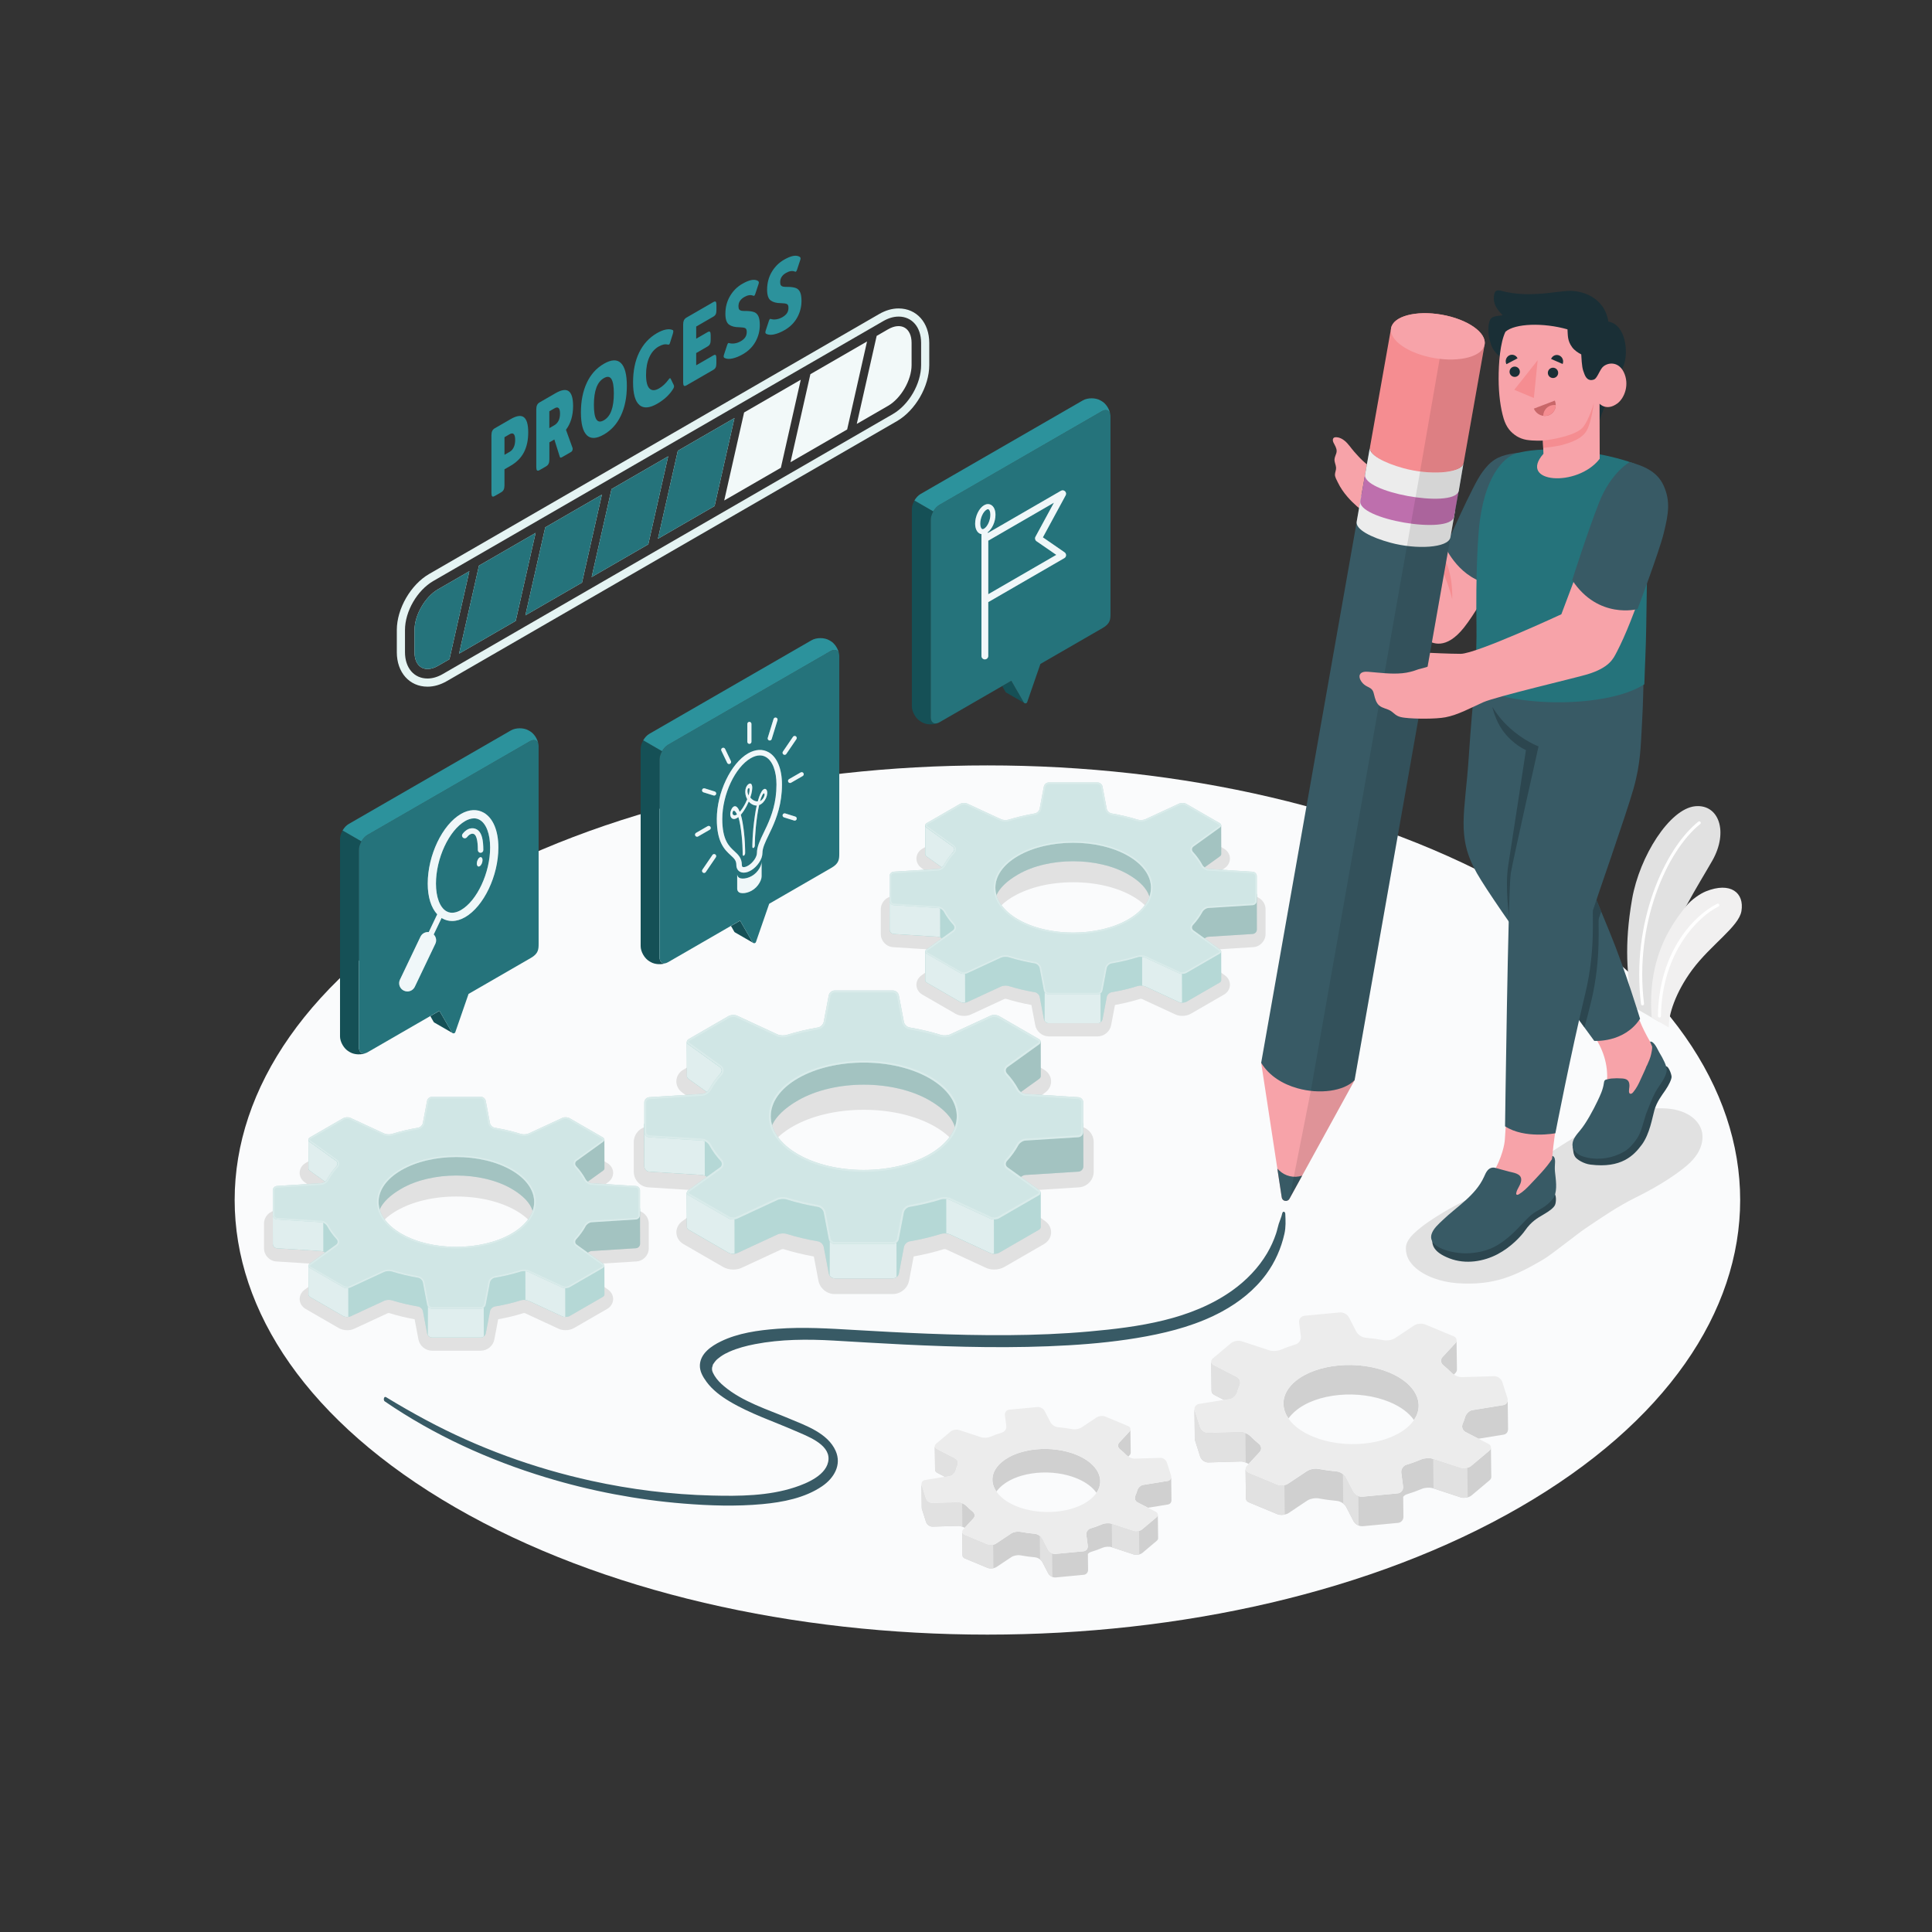 <?xml version="1.0" encoding="UTF-8"?>
<svg data-id="Layer_1" xmlns="http://www.w3.org/2000/svg" version="1.1" viewBox="0 0 1024 1024">
  <rect x="0" y="0" width="1024" height="1024" fill="#333333" stroke="none"/>
  <!-- Generator: Adobe Illustrator 29.3.1, SVG Export Plug-In . SVG Version: 2.1.0 Build 151)  -->
  <defs>
    <style>
      .st0 {
        fill: #2c929c;
      }

      .st1 {
        fill: #385a65;
      }

      .st2 {
        fill: #2c464f;
      }

      .st3 {
        fill: #e9f4f6;
      }

      .st4 {
        fill: #25737b;
      }

      .st5 {
        opacity: .3;
      }

      .st5, .st6 {
        fill: #fff;
      }

      .st7 {
        fill: #fafbfc;
      }

      .st8 {
        fill: #f1f0f0;
      }

      .st9 {
        fill: #f2f9f9;
      }

      .st10 {
        fill: #e7e7e7;
      }

      .st11 {
        fill: #96c7c5;
      }

      .st12 {
        fill: #c86769;
      }

      .st13 {
        fill: #be6fad;
      }

      .st14 {
        fill: #e5f4f3;
      }

      .st15 {
        fill: #1a2f36;
      }

      .st16 {
        opacity: .7;
      }

      .st17 {
        opacity: .55;
      }

      .st18 {
        opacity: .2;
      }

      .st19 {
        opacity: .1;
      }

      .st20 {
        fill: #e1e1e1;
      }

      .st21 {
        fill: #f58d91;
      }

      .st22 {
        fill: #155056;
      }

      .st23 {
        fill: #f7a3a9;
      }

      .st24 {
        fill: #ececec;
      }
    </style>
  </defs>
  <path id="Floor" class="st7" d="M241.23,798.91c-155.81-89.96-155.81-235.81,0-325.76,155.81-89.96,408.43-89.96,564.24,0,155.81,89.96,155.81,235.81,0,325.76-155.81,89.96-408.43,89.96-564.24,0Z"/>
  <g id="Plants">
    <g>
      <path class="st20" d="M907.51,456.25c-3.53,6.19-8.82,14.73-13.79,23.96-7.44,13.81-14.16,29.17-13.14,40.53l-.06,1.15h0s-.87,17.44-.87,17.44l-.11,2.37-4.12-2.38-10.13-5.86c-2.85-16.2-4.55-32.23-.25-56.93,3.98-22.79,19.93-47.83,33.39-49.2,12.54-1.28,17.9,13.46,9.08,28.92Z"/>
      <path class="st6" d="M870.88,532.81c.33-.14.53-.48.49-.84-5.27-42.21,12.11-81.12,29.78-95.21.35-.28.41-.79.13-1.13-.28-.35-.78-.42-1.13-.13-17.96,14.31-35.71,53.88-30.37,96.67.05.44.46.75.9.7.08,0,.15-.03.21-.06Z"/>
    </g>
    <g>
      <path class="st8" d="M922.98,482.97c-1.4,8.18-16.25,17.8-26.07,31.04-8.86,11.97-12.73,24.1-12.4,30.55h-.02s-4.94-2.86-4.94-2.86l-4.12-2.38c-2.26-29.93,8.76-47.38,18.3-59.11,2.81-3.46,7.42-6.56,10.45-7.78,13.04-5.22,20.47.73,18.81,10.54Z"/>
      <path class="st6" d="M879.85,539.27c.28-.12.48-.4.49-.73.51-34.29,20.16-52.98,30.48-58.07.4-.2.56-.68.37-1.08-.2-.4-.66-.57-1.08-.37-11.41,5.63-30.86,24.49-31.38,59.49,0,.44.35.81.79.82.12,0,.23-.02.33-.07Z"/>
    </g>
  </g>
  <path id="Shadow" class="st20" d="M228.96,715.89c-3.44,0-6.53-2.55-7.17-5.94l-2.04-10.72c-4.66-.83-9.18-1.93-13.44-3.26,0,0-.12,0-.25,0-.3,0-.52.05-.58.07l-17.75,8.23c-1.08.5-2.36.77-3.68.77-1.63,0-3.22-.4-4.49-1.13l-17.6-10.16c-1.87-1.09-3.04-2.94-3.14-4.95-.1-2.02.89-3.97,2.64-5.23l11.52-8.29c-1.34-1.69-2.52-3.44-3.51-5.23l-22.99-1.45c-3.67-.23-6.55-3.3-6.55-6.98v-13.08c0-3.67,2.87-6.74,6.54-6.97l22.99-1.45c.99-1.79,2.17-3.54,3.51-5.23l-11.52-8.29c-1.75-1.26-2.73-3.22-2.63-5.24.1-2.02,1.28-3.87,3.14-4.94l17.6-10.16c1.27-.73,2.86-1.13,4.49-1.13,1.33,0,2.6.27,3.68.77,0,0,17.84,8.26,17.84,8.26.04,0,.24.03.49.03.17,0,.27-.01.3-.02,4.21-1.32,8.72-2.41,13.39-3.24l2.04-10.72c.64-3.38,3.72-5.94,7.17-5.94h25.87c3.44,0,6.53,2.55,7.17,5.93l2.04,10.73c4.66.83,9.18,1.93,13.44,3.26,0,0,.12,0,.25,0,.29,0,.52-.05.58-.07l17.75-8.23c1.08-.5,2.36-.77,3.68-.77,1.63,0,3.22.4,4.49,1.13l17.6,10.16c1.87,1.08,3.04,2.93,3.14,4.95.1,2.02-.88,3.98-2.63,5.23l-11.52,8.29c1.34,1.69,2.52,3.44,3.51,5.23l22.98,1.45c3.67.23,6.55,3.3,6.55,6.98v13.08c0,3.67-2.87,6.74-6.54,6.97l-22.99,1.45c-.99,1.79-2.17,3.54-3.51,5.23l11.52,8.29c1.75,1.26,2.73,3.21,2.63,5.23-.1,2.02-1.27,3.87-3.14,4.95l-17.6,10.16c-1.27.73-2.86,1.13-4.49,1.13-1.33,0-2.6-.27-3.68-.77,0,0-17.84-8.26-17.84-8.26-.04,0-.24-.03-.48-.03-.17,0-.27.02-.3.02-4.21,1.32-8.73,2.41-13.39,3.25l-2.04,10.72c-.64,3.39-3.73,5.94-7.17,5.94h-25.88ZM241.9,634.18c-12.03,0-23.26,2.66-31.62,7.49-7.43,4.29-11.53,9.67-11.53,15.16s4.09,10.87,11.53,15.16c8.36,4.83,19.59,7.49,31.62,7.49s23.26-2.66,31.62-7.49c7.43-4.29,11.53-9.67,11.53-15.16s-4.09-10.87-11.53-15.16c-8.36-4.83-19.59-7.49-31.62-7.49Z"/>
  <path id="Shadow1" data-name="Shadow" class="st20" d="M555.87,549.31c-3.44,0-6.53-2.55-7.17-5.94l-2.04-10.72c-4.66-.83-9.18-1.93-13.44-3.26,0,0-.12,0-.25,0-.3,0-.52.05-.58.07l-17.75,8.23c-1.08.5-2.36.77-3.68.77-1.63,0-3.22-.4-4.49-1.13l-17.6-10.16c-1.87-1.09-3.04-2.94-3.14-4.95-.1-2.02.89-3.97,2.64-5.23l11.52-8.29c-1.34-1.69-2.52-3.44-3.51-5.23l-22.99-1.45c-3.67-.23-6.55-3.3-6.55-6.98v-13.08c0-3.67,2.87-6.74,6.54-6.97l22.99-1.45c.99-1.79,2.17-3.54,3.51-5.23l-11.52-8.29c-1.75-1.26-2.73-3.22-2.63-5.24.1-2.02,1.28-3.87,3.14-4.94l17.6-10.16c1.27-.73,2.86-1.13,4.49-1.13,1.33,0,2.6.27,3.68.77,0,0,17.84,8.26,17.84,8.26.04,0,.24.03.49.03.17,0,.27-.01.3-.02,4.21-1.32,8.72-2.41,13.39-3.24l2.04-10.72c.64-3.38,3.72-5.94,7.17-5.94h25.87c3.44,0,6.53,2.55,7.17,5.93l2.04,10.73c4.66.83,9.18,1.93,13.44,3.26,0,0,.12,0,.25,0,.29,0,.52-.05.58-.07l17.75-8.23c1.08-.5,2.36-.77,3.68-.77,1.63,0,3.22.4,4.49,1.13l17.6,10.16c1.87,1.08,3.04,2.93,3.14,4.95.1,2.02-.88,3.98-2.63,5.23l-11.52,8.29c1.34,1.69,2.52,3.44,3.51,5.23l22.98,1.45c3.67.23,6.55,3.3,6.55,6.98v13.08c0,3.67-2.87,6.74-6.54,6.97l-22.99,1.45c-.99,1.79-2.17,3.54-3.51,5.23l11.52,8.29c1.75,1.26,2.73,3.21,2.63,5.23-.1,2.02-1.27,3.87-3.14,4.95l-17.6,10.16c-1.27.73-2.86,1.13-4.49,1.13-1.33,0-2.6-.27-3.68-.77,0,0-17.84-8.26-17.84-8.26-.04,0-.24-.03-.48-.03-.17,0-.27.02-.3.02-4.21,1.32-8.73,2.41-13.39,3.25l-2.04,10.72c-.64,3.39-3.73,5.94-7.17,5.94h-25.88ZM568.81,467.61c-12.03,0-23.26,2.66-31.62,7.49-7.43,4.29-11.53,9.67-11.53,15.16s4.09,10.87,11.53,15.16c8.36,4.83,19.59,7.49,31.62,7.49s23.26-2.66,31.62-7.49c7.43-4.29,11.53-9.67,11.53-15.16s-4.09-10.87-11.53-15.16c-8.36-4.83-19.59-7.49-31.62-7.49Z"/>
  <path id="Shadow2" data-name="Shadow" class="st20" d="M442.35,685.88c-4.12,0-7.8-3.05-8.57-7.1l-2.43-12.82c-5.57-1-10.98-2.3-16.07-3.9,0,0-.15,0-.3,0-.36,0-.62.06-.69.08l-21.22,9.84c-1.29.6-2.82.92-4.4.92-1.95,0-3.85-.48-5.37-1.35l-21.04-12.15c-2.24-1.3-3.64-3.51-3.76-5.92-.12-2.41,1.06-4.75,3.15-6.25l13.77-9.91c-1.61-2.02-3.01-4.12-4.2-6.25l-27.48-1.74c-4.39-.28-7.83-3.94-7.83-8.34v-15.64c0-4.39,3.44-8.06,7.82-8.34l27.48-1.74c1.19-2.14,2.59-4.23,4.19-6.26l-13.78-9.91c-2.09-1.51-3.27-3.85-3.14-6.26.12-2.42,1.53-4.62,3.76-5.91l21.03-12.15c1.52-.87,3.42-1.35,5.37-1.35,1.58,0,3.11.32,4.4.92,0,0,21.32,9.87,21.33,9.87.04,0,.29.04.58.04.2,0,.33-.02.36-.02,5.03-1.57,10.42-2.88,16-3.88l2.43-12.82c.76-4.04,4.45-7.1,8.57-7.1h30.93c4.12,0,7.8,3.05,8.57,7.09l2.44,12.82c5.57,1,10.97,2.31,16.06,3.9,0,0,.15,0,.3,0,.34,0,.62-.05.7-.08l21.22-9.83c1.29-.6,2.82-.92,4.4-.92,1.95,0,3.85.48,5.37,1.35l21.04,12.15c2.23,1.29,3.63,3.5,3.75,5.92.12,2.41-1.06,4.75-3.15,6.26l-13.77,9.91c1.61,2.02,3.01,4.12,4.2,6.25l27.48,1.74c4.39.28,7.83,3.94,7.83,8.34v15.64c0,4.39-3.44,8.06-7.82,8.34l-27.48,1.74c-1.19,2.14-2.59,4.23-4.2,6.25l13.78,9.91c2.09,1.5,3.27,3.84,3.14,6.25-.12,2.41-1.52,4.62-3.75,5.91l-21.04,12.15c-1.52.87-3.42,1.35-5.37,1.35-1.58,0-3.11-.32-4.4-.92,0,0-21.32-9.88-21.33-9.88-.05,0-.29-.04-.58-.04-.2,0-.33.02-.36.02-5.03,1.58-10.43,2.88-16.01,3.88l-2.43,12.82c-.77,4.05-4.46,7.1-8.57,7.1h-30.93ZM457.82,588.21c-14.38,0-27.81,3.18-37.8,8.95-8.89,5.13-13.78,11.57-13.78,18.12s4.89,12.99,13.78,18.12c9.99,5.77,23.42,8.95,37.8,8.95s27.8-3.18,37.8-8.95c8.89-5.13,13.78-11.57,13.78-18.12s-4.89-12.99-13.78-18.12c-9.99-5.77-23.42-8.95-37.8-8.95Z"/>
  <path id="Shadow3" data-name="Shadow" class="st20" d="M866.75,634.8c-9.63,4.82-17.33,10.15-25.67,15.75-4.22,2.83-7.66,5.75-11.77,8.75-3.9,2.86-7.87,6.24-12.07,8.68-14.07,8.17-25.35,13.55-44.99,12.13-8.34-.6-18.78-3.85-24.09-10.3-1.36-1.65-3.03-4.23-3.01-8.26,0-3.14,2.19-5.83,4.47-7.99,4.7-4.43,10.46-8.03,15.93-11.32,6.48-3.9,16.22-8.56,23-11.85,12.73-6.16,21.44-11.84,33.22-19.52,16.39-10.69,35.34-22.87,55.61-23.43,5.43-.15,10.67.11,15.75,2.43,3.91,1.78,7.39,4.92,8.68,9.02,1.28,4.05.26,8.57-1.92,12.21-2.19,3.64-5.43,6.52-8.83,9.08-7.38,5.55-14.69,9.82-24.31,14.64Z"/>
  <g id="Gear">
    <path class="st11" d="M163.46,604.02l.04,15.27h0c0,.41.23.83.7,1.17l13.95,10.03c.98.71,1.08,1.97.26,2.86-2.04,2.23-3.73-.72-5.02,1.64-.58,1.07-1.96,2.03-3.17,2.1l-23.45,1.48c-1.21.08-2.19,1.12-2.19,2.33l.04,18.35c0,1.21.98,2.26,2.19,2.33l23.45,1.48c1.21.08,2.59,1.04,3.17,2.11.7,1.29,1.53,2.57,2.46,3.83l-12.43,1.89.04,15.3h0c.02.44.29.86.82,1.17l17.6,10.16c1.05.61,2.79.68,3.89.17l17.84-8.26c1.1-.51,2.92-.61,4.08-.24,4.44,1.39,9.09,2.48,13.85,3.29,1.2.2,2.35,1.31,2.58,2.5l2.23,11.75c.23,1.19,1.39,2.16,2.61,2.16h25.87c1.21,0,2.38-.97,2.61-2.16l2.23-11.76c.23-1.19,1.38-2.3,2.58-2.5,4.76-.81,9.41-1.9,13.85-3.29,1.16-.36,2.98-.27,4.08.24l17.84,8.26c1.1.51,2.84.43,3.89-.17l17.6-10.16c.54-.31.81-.75.82-1.19h0s-.04-15.27-.04-15.27l-11.68-2.84c.65-.95,1.26-1.91,1.79-2.89.58-1.07,1.96-2.03,3.17-2.1l23.45-1.48c1.21-.08,2.19-1.12,2.19-2.33l-.04-18.35c0-1.21-.98-2.26-2.19-2.33l-23.41,3.78c-1.21-.08-2.59-1.04-3.17-2.11-1.29-2.37-2.94-4.68-4.98-6.91-.82-.89-.73-2.15.26-2.86l13.95-10.04c.48-.34.7-.77.7-1.19h0s-.04-15.25-.04-15.25l-18.42-1.37c-1.05-.61-2.79-.68-3.89-.17l-13.72,6.45c-1.1.51-25.88-5.17-26.1-6.36l-.72-3.87c-.22-1.19-1.39-2.16-2.6-2.16h-25.87c-1.21,0-2.38.97-2.61,2.16l-.65,3.43c-.23,1.19-28.32,8.06-29.43,7.55l-10.54-7.2c-1.1-.51-2.84-.43-3.89.17l-11.82-2.05-6.61,3.41ZM271.06,630.02c16.1,9.3,15.4,21.26-.71,30.56-16.1,9.3-42.48,9.16-58.58-.14-16.1-9.3-15.12-21.13.98-30.42,16.1-9.3,42.21-9.3,58.31,0Z"/>
    <path class="st5" d="M163.46,604.02l.04,15.27h0c0,.41.23.83.7,1.17l13.95,10.03c.98.71,1.08,1.97.26,2.86-2.04,2.23-3.73-.72-5.02,1.64-.58,1.07-1.96,2.03-3.17,2.1l-23.45,1.48c-1.21.08-2.19,1.12-2.19,2.33l.04,18.35c0,1.21.98,2.26,2.19,2.33l23.45,1.48c1.21.08,2.59,1.04,3.17,2.11.7,1.29,1.53,2.57,2.46,3.83l-12.43,1.89.04,15.3h0c.02.44.29.86.82,1.17l17.6,10.16c1.05.61,2.79.68,3.89.17l17.84-8.26c1.1-.51,2.92-.61,4.08-.24,4.44,1.39,9.09,2.48,13.85,3.29,1.2.2,2.35,1.31,2.58,2.5l2.23,11.75c.23,1.19,1.39,2.16,2.61,2.16h25.87c1.21,0,2.38-.97,2.61-2.16l2.23-11.76c.23-1.19,1.38-2.3,2.58-2.5,4.76-.81,9.41-1.9,13.85-3.29,1.16-.36,2.98-.27,4.08.24l17.84,8.26c1.1.51,2.84.43,3.89-.17l17.6-10.16c.54-.31.81-.75.82-1.19h0s-.04-15.27-.04-15.27l-11.68-2.84c.65-.95,1.26-1.91,1.79-2.89.58-1.07,1.96-2.03,3.17-2.1l23.45-1.48c1.21-.08,2.19-1.12,2.19-2.33l-.04-18.35c0-1.21-.98-2.26-2.19-2.33l-23.41,3.78c-1.21-.08-2.59-1.04-3.17-2.11-1.29-2.37-2.94-4.68-4.98-6.91-.82-.89-.73-2.15.26-2.86l13.95-10.04c.48-.34.7-.77.7-1.19h0s-.04-15.25-.04-15.25l-18.42-1.37c-1.05-.61-2.79-.68-3.89-.17l-17.8,8.38c-1.1.51-21.17-3.73-21.39-4.93l-1.35-7.23c-.22-1.19-1.39-2.16-2.6-2.16h-25.87c-1.21,0-2.38.97-2.61,2.16l-.65,3.43c-.23,1.19-25.89,6.92-26.99,6.41l-12.97-6.06c-1.1-.51-2.84-.43-3.89.17l-11.82-2.05-6.61,3.41ZM271.06,630.02c16.1,9.3,15.4,21.26-.71,30.56-16.1,9.3-42.48,9.16-58.58-.14-16.1-9.3-15.12-21.13.98-30.42,16.1-9.3,42.21-9.3,58.31,0Z"/>
    <path class="st19" d="M293.22,616.55l3.52,27.58,1.17,24.58,18.9-.24-8.15-.4c.65-.95,1.26-1.91,1.79-2.89.58-1.07,1.96-2.03,3.17-2.1l23.45-1.48c1.21-.08,2.19-1.12,2.19-2.33l-.04-18.35c0-1.21-.98-2.26-2.19-2.33l-23.41,3.78c-1.21-.08-2.59-1.04-3.17-2.11-1.29-2.37-2.94-4.68-4.98-6.91-.82-.89-.73-2.15.26-2.86l13.95-10.04c.48-.34.7-.77.7-1.19h0s-.04-15.25-.04-15.25l-8.7-.65-18.41,13.17Z"/>
    <path class="st19" d="M282.29,641.83c-1.23-4.12-4.93-8.16-11.23-11.81-16.1-9.29-42.21-9.29-58.32,0-5.9,3.41-9.77,7.16-11.5,11-2.15-7.33,1.68-15.14,11.49-20.8,16.1-9.29,42.21-9.29,58.32,0,10.17,5.87,13.92,14.05,11.24,21.6Z"/>
    <g>
      <path class="st11" d="M154.53,638.1l-7.76.49c-1.21.08-2.19,1.12-2.19,2.33l.04,18.35c0,1.21.98,2.26,2.19,2.33l23.45,1.48c.38.02.77.16,1.16.33l-.04-22.08-16.85-3.24Z"/>
      <path class="st11" d="M278.46,689.04c.65.06,1.28.19,1.77.42l17.84,8.26c.45.21,1.01.29,1.58.31l-.04-16.59-21.19-12.41.04,20.02Z"/>
      <path class="st11" d="M226.74,707.61c.48.77,1.36,1.31,2.26,1.31h25.87c.56,0,1.11-.22,1.56-.57l-.04-18.14-29.6-3.36-.06,20.76Z"/>
      <path class="st11" d="M184.64,698l-.04-21.2-15.67-9.05-5.47,3.16.04,15.3h0c.02.44.29.86.82,1.17l17.6,10.16c.72.42,1.77.56,2.71.46Z"/>
      <path class="st11" d="M163.46,604.02h.01c-.03.41.21.85.7,1.2l13.94,10.04c.98.7,1.08,1.96.26,2.86-1.4,1.52-4.11,7.39-6.1,8.16l-8.07-5.8c-.47-.34-.7-.77-.69-1.17h-.01s-.04-15.28-.04-15.28Z"/>
    </g>
    <g class="st16">
      <g>
        <path class="st6" d="M154.53,638.1l-7.76.49c-1.21.08-2.19,1.12-2.19,2.33l.04,18.35c0,1.21.98,2.26,2.19,2.33l23.45,1.48c.38.02.77.16,1.16.33l-.04-22.08-16.85-3.24Z"/>
        <path class="st6" d="M170.56,662.25l-.03-20.2-16.04-3.09-7.65.48c-.75.05-1.38.72-1.38,1.47l.04,18.35c0,.76.63,1.43,1.38,1.47l23.45,1.48c.08,0,.16.01.24.02Z"/>
      </g>
      <g>
        <path class="st6" d="M278.46,689.04c.65.06,1.28.19,1.77.42l17.84,8.26c.45.21,1.01.29,1.58.31l-.04-16.59-21.19-12.41.04,20.02Z"/>
        <path class="st6" d="M298.78,697.05l-.03-15.12-19.46-11.4.03,17.75c.49.09.91.22,1.27.39l17.84,8.26c.1.05.22.09.35.12Z"/>
      </g>
      <path class="st6" d="M226.74,707.61c.48.77,1.36,1.31,2.26,1.31h25.87c.56,0,1.11-.22,1.56-.57l-.04-18.14-29.6-3.36-.06,20.76Z"/>
      <g>
        <path class="st6" d="M184.64,698l-.04-21.2-15.67-9.05-5.47,3.16.04,15.3h0c.02.44.29.86.82,1.17l17.6,10.16c.72.42,1.77.56,2.71.46Z"/>
        <path class="st6" d="M183.77,697.16l-.03-19.86-14.81-8.55-4.6,2.66.04,14.8c0,.11.15.28.39.42l17.6,10.16c.36.21.87.34,1.42.37Z"/>
      </g>
      <g>
        <path class="st6" d="M163.46,604.02h.01c-.03.41.21.85.7,1.2l13.94,10.04c.98.7,1.08,1.96.26,2.86-1.4,1.52-4.23,7.51-6.1,8.16l-8.07-5.8c-.47-.34-.7-.77-.69-1.17h-.01s-.04-15.28-.04-15.28Z"/>
        <path class="st6" d="M172.34,625.25c.95-.75,2.41-3.14,3.33-4.64.81-1.33,1.51-2.47,2.08-3.08.23-.26.35-.56.32-.85-.03-.28-.19-.53-.45-.72l-13.28-9.56.03,11.42h0s0,1.49,0,1.49c0,.11.09.29.34.47l7.62,5.48Z"/>
      </g>
    </g>
    <path class="st11" d="M181.88,592.67l-17.6,10.16c-1.05.61-1.1,1.67-.12,2.38l13.95,10.03c.98.71,1.08,1.97.26,2.86-2.04,2.23-3.69,4.54-4.98,6.91-.58,1.07-1.96,2.03-3.17,2.1l-23.45,1.48c-1.21.08-2.19,1.12-2.19,2.33v13.08c0,1.21.98,2.26,2.19,2.33l23.45,1.48c1.21.08,2.59,1.04,3.17,2.1,1.28,2.37,2.94,4.68,4.98,6.91.82.89.73,2.15-.26,2.86l-13.95,10.03c-.98.71-.93,1.77.12,2.38l17.6,10.16c1.05.61,2.79.68,3.89.18l17.84-8.26c1.1-.51,2.92-.61,4.08-.24,4.44,1.39,9.09,2.48,13.85,3.29,1.2.2,2.35,1.31,2.58,2.5l2.23,11.76c.23,1.19,1.39,2.16,2.61,2.16h25.88c1.21,0,2.38-.97,2.61-2.16l2.23-11.75c.23-1.19,1.38-2.3,2.58-2.5,4.76-.81,9.4-1.9,13.85-3.29,1.16-.36,2.98-.27,4.08.24l17.84,8.26c1.1.51,2.84.43,3.89-.17l17.6-10.16c1.05-.61,1.1-1.67.12-2.38l-13.95-10.03c-.98-.71-1.08-1.97-.26-2.86,2.04-2.23,3.7-4.54,4.98-6.91.58-1.07,1.96-2.03,3.17-2.1l23.45-1.48c1.21-.08,2.19-1.12,2.19-2.33v-13.08c0-1.21-.98-2.26-2.19-2.33l-23.45-1.48c-1.21-.08-2.59-1.04-3.17-2.1-1.29-2.37-2.94-4.68-4.98-6.91-.82-.89-.73-2.15.26-2.86l13.95-10.04c.98-.71.93-1.77-.12-2.38l-17.6-10.16c-1.05-.61-2.79-.68-3.89-.17l-17.84,8.26c-1.1.51-2.92.6-4.08.24-4.44-1.39-9.09-2.48-13.85-3.29-1.2-.2-2.35-1.31-2.58-2.5l-2.23-11.76c-.23-1.19-1.39-2.16-2.61-2.16h-25.87c-1.21,0-2.38.97-2.61,2.16l-2.23,11.76c-.23,1.19-1.38,2.3-2.58,2.5-4.76.81-9.41,1.9-13.85,3.29-1.16.36-2.98.27-4.08-.24l-17.84-8.26c-1.1-.51-2.84-.43-3.89.18ZM271.05,620.22c16.1,9.3,16.1,24.37,0,33.67-16.1,9.3-42.21,9.3-58.31,0-16.1-9.3-16.1-24.37,0-33.67,16.1-9.3,42.21-9.3,58.31,0Z"/>
    <g class="st17">
      <path class="st6" d="M181.88,592.67l-17.6,10.16c-1.05.61-1.1,1.67-.12,2.38l13.95,10.03c.98.71,1.08,1.97.26,2.86-2.04,2.23-3.69,4.54-4.98,6.91-.58,1.07-1.96,2.03-3.17,2.1l-23.45,1.48c-1.21.08-2.19,1.12-2.19,2.33v13.08c0,1.21.98,2.26,2.19,2.33l23.45,1.48c1.21.08,2.59,1.04,3.17,2.1,1.28,2.37,2.94,4.68,4.98,6.91.82.89.73,2.15-.26,2.86l-13.95,10.03c-.98.71-.93,1.77.12,2.38l17.6,10.16c1.05.61,2.79.68,3.89.18l17.84-8.26c1.1-.51,2.92-.61,4.08-.24,4.44,1.39,9.09,2.48,13.85,3.29,1.2.2,2.35,1.31,2.58,2.5l2.23,11.76c.23,1.19,1.39,2.16,2.61,2.16h25.88c1.21,0,2.38-.97,2.61-2.16l2.23-11.75c.23-1.19,1.38-2.3,2.58-2.5,4.76-.81,9.4-1.9,13.85-3.29,1.16-.36,2.98-.27,4.08.24l17.84,8.26c1.1.51,2.84.43,3.89-.17l17.6-10.16c1.05-.61,1.1-1.67.12-2.38l-13.95-10.03c-.98-.71-1.08-1.97-.26-2.86,2.04-2.23,3.7-4.54,4.98-6.91.58-1.07,1.96-2.03,3.17-2.1l23.45-1.48c1.21-.08,2.19-1.12,2.19-2.33v-13.08c0-1.21-.98-2.26-2.19-2.33l-23.45-1.48c-1.21-.08-2.59-1.04-3.17-2.1-1.29-2.37-2.94-4.68-4.98-6.91-.82-.89-.73-2.15.26-2.86l13.95-10.04c.98-.71.93-1.77-.12-2.38l-17.6-10.16c-1.05-.61-2.79-.68-3.89-.17l-17.84,8.26c-1.1.51-2.92.6-4.08.24-4.44-1.39-9.09-2.48-13.85-3.29-1.2-.2-2.35-1.31-2.58-2.5l-2.23-11.76c-.23-1.19-1.39-2.16-2.61-2.16h-25.87c-1.21,0-2.38.97-2.61,2.16l-2.23,11.76c-.23,1.19-1.38,2.3-2.58,2.5-4.76.81-9.41,1.9-13.85,3.29-1.16.36-2.98.27-4.08-.24l-17.84-8.26c-1.1-.51-2.84-.43-3.89.18ZM271.05,620.22c16.1,9.3,16.1,24.37,0,33.67-16.1,9.3-42.21,9.3-58.31,0-16.1-9.3-16.1-24.37,0-33.67,16.1-9.3,42.21-9.3,58.31,0Z"/>
    </g>
    <g class="st18">
      <path class="st6" d="M271.48,619.49c-16.31-9.42-42.85-9.42-59.16,0-8.06,4.65-12.5,10.89-12.5,17.57s4.44,12.91,12.5,17.57c16.31,9.42,42.85,9.42,59.16,0,8.06-4.65,12.5-10.89,12.5-17.57,0-2.76-.76-5.45-2.22-7.98-2.07-3.59-5.55-6.86-10.28-9.59ZM271.05,653.89c-16.1,9.3-42.21,9.3-58.31,0-16.1-9.3-16.1-24.37,0-33.67,16.1-9.3,42.21-9.3,58.31,0,16.1,9.3,16.1,24.37,0,33.67Z"/>
      <path class="st6" d="M339.22,644.02v-13.08c0-1.21-.98-2.26-2.19-2.33l-23.45-1.48c-1.21-.08-2.59-1.04-3.17-2.11-1.29-2.37-2.94-4.68-4.98-6.91-.82-.89-.73-2.15.26-2.86l13.95-10.04c.98-.71.93-1.77-.12-2.38l-17.6-10.16c-1.05-.61-2.79-.68-3.89-.17l-17.84,8.26c-1.1.51-2.92.61-4.08.24-4.44-1.39-9.09-2.48-13.85-3.29-1.2-.2-2.35-1.31-2.58-2.5l-2.23-11.76c-.23-1.19-1.39-2.16-2.61-2.16h-25.87c-1.21,0-2.38.97-2.61,2.16l-2.23,11.76c-.23,1.19-1.38,2.3-2.58,2.5-4.76.81-9.41,1.9-13.85,3.29-1.16.36-2.98.27-4.08-.24l-17.84-8.26c-1.1-.51-2.84-.43-3.89.18l-17.6,10.16c-1.05.61-1.1,1.67-.12,2.38l13.95,10.03c.98.71,1.08,1.97.26,2.86-2.04,2.23-3.69,4.54-4.98,6.91-.58,1.07-1.96,2.03-3.17,2.1l-23.45,1.48c-1.21.08-2.19,1.12-2.19,2.33v13.08c0,1.21.98,2.26,2.19,2.33l23.45,1.48c1.21.08,2.59,1.04,3.17,2.1,1.28,2.37,2.94,4.68,4.98,6.91.82.89.73,2.15-.26,2.86l-13.95,10.03c-.98.71-.93,1.77.12,2.38l17.6,10.16c1.05.61,2.79.68,3.89.18l17.84-8.26c1.1-.51,2.92-.61,4.08-.24,4.44,1.39,9.09,2.48,13.85,3.29,1.2.2,2.35,1.31,2.58,2.5l2.23,11.76c.23,1.19,1.39,2.16,2.61,2.16h25.88c1.21,0,2.38-.97,2.61-2.16l2.23-11.75c.23-1.19,1.38-2.3,2.58-2.5,4.76-.81,9.4-1.9,13.85-3.29,1.16-.36,2.98-.27,4.08.24l17.84,8.26c1.1.51,2.84.43,3.89-.17l17.6-10.16c1.05-.61,1.1-1.67.12-2.38l-13.95-10.03c-.98-.71-1.08-1.97-.26-2.86,2.04-2.23,3.7-4.54,4.98-6.91.58-1.07,1.96-2.03,3.17-2.1l23.45-1.48c1.21-.08,2.19-1.12,2.19-2.33ZM336.97,645.49l-23.45,1.48c-1.47.09-3.13,1.19-3.87,2.55-1.26,2.33-2.9,4.59-4.86,6.74-.58.63-.85,1.41-.77,2.21.04.37.16.73.34,1.05.2.34.47.65.82.89l13.95,10.03c.22.16.35.34.35.48,0,.14-.15.31-.39.45l-17.6,10.16c-.81.47-2.25.53-3.1.14l-17.84-8.26c-1.29-.6-3.31-.72-4.7-.28-4.34,1.36-8.96,2.45-13.74,3.27-1.55.26-2.99,1.67-3.28,3.2l-2.23,11.75c-.15.79-.95,1.45-1.76,1.45h-25.88c-.8,0-1.61-.67-1.76-1.45l-2.23-11.76c-.29-1.53-1.73-2.93-3.28-3.19-4.77-.81-9.39-1.91-13.74-3.26-1.39-.44-3.41-.31-4.7.28l-17.84,8.26c-.84.39-2.29.33-3.1-.14l-17.6-10.16c-.24-.14-.39-.3-.39-.45,0-.14.12-.32.35-.48l13.95-10.03c.67-.48,1.08-1.17,1.16-1.94.08-.79-.19-1.57-.77-2.2-1.96-2.14-3.59-4.41-4.86-6.74-.75-1.4-2.41-2.46-3.87-2.55l-23.45-1.48c-.75-.05-1.38-.72-1.38-1.47v-13.08c0-.75.63-1.43,1.38-1.47l23.45-1.48c1.47-.09,3.13-1.19,3.87-2.55,1.26-2.33,2.9-4.6,4.86-6.74.58-.63.85-1.41.77-2.21-.08-.77-.49-1.46-1.16-1.94l-13.95-10.03c-.22-.16-.35-.34-.35-.48,0-.14.15-.31.39-.45l17.6-10.16c.81-.47,2.26-.53,3.1-.14l17.84,8.26c1.29.6,3.31.72,4.7.28,4.33-1.35,8.96-2.45,13.74-3.26,1.55-.26,2.99-1.67,3.28-3.2l2.23-11.76c.15-.79.95-1.45,1.76-1.45h25.87c.8,0,1.61.67,1.76,1.46l2.23,11.75c.29,1.53,1.73,2.93,3.28,3.19,4.78.81,9.4,1.91,13.73,3.26,1.37.43,3.43.3,4.7-.28l17.84-8.26c.84-.39,2.29-.33,3.1.14l17.6,10.16c.24.14.39.31.39.45,0,.14-.12.32-.34.48l-13.95,10.04c-.67.48-1.08,1.17-1.16,1.94-.08.79.19,1.57.77,2.2,1.96,2.14,3.6,4.42,4.86,6.74.74,1.36,2.41,2.46,3.87,2.55l23.45,1.49c.75.05,1.38.72,1.38,1.47v13.08c0,.75-.63,1.43-1.38,1.47Z"/>
    </g>
  </g>
  <g id="Gear1" data-name="Gear">
    <path class="st11" d="M490.37,437.45l.04,15.27h0c0,.41.23.83.7,1.17l13.95,10.03c.98.71,1.08,1.97.26,2.86-2.04,2.23-3.73-.72-5.02,1.64-.58,1.07-1.96,2.03-3.17,2.1l-23.45,1.48c-1.21.08-2.19,1.12-2.19,2.33l.04,18.35c0,1.21.98,2.26,2.19,2.33l23.45,1.48c1.21.08,2.59,1.04,3.17,2.11.7,1.29,1.53,2.57,2.46,3.83l-12.43,1.89.04,15.3h0c.02.44.29.86.82,1.17l17.6,10.16c1.05.61,2.79.68,3.89.17l17.84-8.26c1.1-.51,2.92-.61,4.08-.24,4.44,1.39,9.09,2.48,13.85,3.29,1.2.2,2.35,1.31,2.58,2.5l2.23,11.75c.23,1.19,1.39,2.16,2.61,2.16h25.87c1.21,0,2.38-.97,2.61-2.16l2.23-11.76c.23-1.19,1.38-2.3,2.58-2.5,4.76-.81,9.41-1.9,13.85-3.29,1.16-.36,2.98-.27,4.08.24l17.84,8.26c1.1.51,2.84.43,3.89-.17l17.6-10.16c.54-.31.81-.75.82-1.19h0s-.04-15.27-.04-15.27l-11.68-2.84c.65-.95,1.26-1.91,1.79-2.89.58-1.07,1.96-2.03,3.17-2.1l23.45-1.48c1.21-.08,2.19-1.12,2.19-2.33l-.04-18.35c0-1.21-.98-2.26-2.19-2.33l-23.41,3.78c-1.21-.08-2.59-1.04-3.17-2.11-1.29-2.37-2.94-4.68-4.98-6.91-.82-.89-.73-2.15.26-2.86l13.95-10.03c.48-.34.7-.77.7-1.19h0s-.04-15.25-.04-15.25l-18.42-1.37c-1.05-.61-2.79-.68-3.89-.17l-13.72,6.45c-1.1.51-25.88-5.17-26.1-6.36l-.72-3.87c-.22-1.19-1.39-2.16-2.6-2.16h-25.87c-1.21,0-2.38.97-2.61,2.16l-.65,3.43c-.23,1.19-28.32,8.06-29.43,7.55l-10.54-7.2c-1.1-.51-2.84-.43-3.89.18l-11.82-2.05-6.61,3.41ZM597.97,463.45c16.1,9.3,15.4,21.26-.71,30.56-16.1,9.3-42.48,9.16-58.58-.14-16.1-9.3-15.12-21.13.98-30.42,16.1-9.3,42.21-9.3,58.31,0Z"/>
    <path class="st5" d="M490.37,437.45l.04,15.27h0c0,.41.23.83.7,1.17l13.95,10.03c.98.71,1.08,1.97.26,2.86-2.04,2.23-3.73-.72-5.02,1.64-.58,1.07-1.96,2.03-3.17,2.1l-23.45,1.48c-1.21.08-2.19,1.12-2.19,2.33l.04,18.35c0,1.21.98,2.26,2.19,2.33l23.45,1.48c1.21.08,2.59,1.04,3.17,2.11.7,1.29,1.53,2.57,2.46,3.83l-12.43,1.89.04,15.3h0c.02.44.29.86.82,1.17l17.6,10.16c1.05.61,2.79.68,3.89.17l17.84-8.26c1.1-.51,2.92-.61,4.08-.24,4.44,1.39,9.09,2.48,13.85,3.29,1.2.2,2.35,1.31,2.58,2.5l2.23,11.75c.23,1.19,1.39,2.16,2.61,2.16h25.87c1.21,0,2.38-.97,2.61-2.16l2.23-11.76c.23-1.19,1.38-2.3,2.58-2.5,4.76-.81,9.41-1.9,13.85-3.29,1.16-.36,2.98-.27,4.08.24l17.84,8.26c1.1.51,2.84.43,3.89-.17l17.6-10.16c.54-.31.81-.75.82-1.19h0s-.04-15.27-.04-15.27l-11.68-2.84c.65-.95,1.26-1.91,1.79-2.89.58-1.07,1.96-2.03,3.17-2.1l23.45-1.48c1.21-.08,2.19-1.12,2.19-2.33l-.04-18.35c0-1.21-.98-2.26-2.19-2.33l-23.41,3.78c-1.21-.08-2.59-1.04-3.17-2.11-1.29-2.37-2.94-4.68-4.98-6.91-.82-.89-.73-2.15.26-2.86l13.95-10.03c.48-.34.7-.77.7-1.19h0s-.04-15.25-.04-15.25l-18.42-1.37c-1.05-.61-2.79-.68-3.89-.17l-17.8,8.38c-1.1.51-21.17-3.73-21.39-4.93l-1.35-7.23c-.22-1.19-1.39-2.16-2.6-2.16h-25.87c-1.21,0-2.38.97-2.61,2.16l-.65,3.43c-.23,1.19-25.89,6.92-26.99,6.41l-12.97-6.06c-1.1-.51-2.84-.43-3.89.18l-11.82-2.05-6.61,3.41ZM597.97,463.45c16.1,9.3,15.4,21.26-.71,30.56-16.1,9.3-42.48,9.16-58.58-.14-16.1-9.3-15.12-21.13.98-30.42,16.1-9.3,42.21-9.3,58.31,0Z"/>
    <path class="st19" d="M620.13,449.98l3.52,27.58,1.17,24.58,18.9-.24-8.15-.4c.65-.95,1.26-1.91,1.79-2.89.58-1.07,1.96-2.03,3.17-2.1l23.45-1.48c1.21-.08,2.19-1.12,2.19-2.33l-.04-18.35c0-1.21-.98-2.26-2.19-2.33l-23.41,3.78c-1.21-.08-2.59-1.04-3.17-2.11-1.29-2.37-2.94-4.68-4.98-6.91-.82-.89-.73-2.15.26-2.86l13.95-10.03c.48-.34.7-.77.7-1.19h0s-.04-15.25-.04-15.25l-8.7-.65-18.41,13.17Z"/>
    <path class="st19" d="M609.2,475.25c-1.23-4.12-4.93-8.16-11.23-11.81-16.1-9.29-42.21-9.29-58.32,0-5.9,3.41-9.77,7.16-11.5,11-2.15-7.33,1.68-15.14,11.49-20.8,16.1-9.29,42.21-9.29,58.32,0,10.17,5.87,13.92,14.05,11.24,21.6Z"/>
    <g>
      <path class="st11" d="M481.44,471.52l-7.76.49c-1.21.08-2.19,1.12-2.19,2.33l.04,18.35c0,1.21.98,2.26,2.19,2.33l23.45,1.48c.38.02.77.16,1.16.33l-.04-22.08-16.85-3.24Z"/>
      <path class="st11" d="M605.36,522.46c.65.06,1.28.19,1.77.42l17.84,8.26c.45.21,1.01.29,1.58.31l-.04-16.59-21.19-12.41.04,20.02Z"/>
      <path class="st11" d="M553.64,541.04c.48.77,1.36,1.31,2.26,1.31h25.87c.56,0,1.11-.22,1.56-.57l-.04-18.14-29.6-3.36-.06,20.76Z"/>
      <path class="st11" d="M511.55,531.43l-.04-21.2-15.67-9.05-5.47,3.16.04,15.3h0c.02.44.29.86.82,1.17l17.6,10.16c.72.42,1.77.56,2.71.46Z"/>
      <path class="st11" d="M490.37,437.44h.01c-.03.41.21.85.7,1.2l13.94,10.04c.98.7,1.08,1.96.26,2.86-1.4,1.52-4.11,7.39-6.1,8.16l-8.07-5.8c-.47-.34-.7-.77-.69-1.17h-.01s-.04-15.28-.04-15.28Z"/>
    </g>
    <g class="st16">
      <g>
        <path class="st6" d="M481.44,471.52l-7.76.49c-1.21.08-2.19,1.12-2.19,2.33l.04,18.35c0,1.21.98,2.26,2.19,2.33l23.45,1.48c.38.02.77.16,1.16.33l-.04-22.08-16.85-3.24Z"/>
        <path class="st6" d="M497.46,495.68l-.03-20.2-16.04-3.09-7.65.48c-.75.05-1.38.72-1.38,1.47l.04,18.35c0,.76.63,1.43,1.38,1.47l23.45,1.48c.08,0,.16.01.24.02Z"/>
      </g>
      <g>
        <path class="st6" d="M605.36,522.46c.65.06,1.28.19,1.77.42l17.84,8.26c.45.21,1.01.29,1.58.31l-.04-16.59-21.19-12.41.04,20.02Z"/>
        <path class="st6" d="M625.68,530.48l-.03-15.12-19.46-11.4.03,17.75c.49.09.91.22,1.27.39l17.84,8.26c.1.05.22.09.35.12Z"/>
      </g>
      <path class="st6" d="M553.64,541.04c.48.77,1.36,1.31,2.26,1.31h25.87c.56,0,1.11-.22,1.56-.57l-.04-18.14-29.6-3.36-.06,20.76Z"/>
      <g>
        <path class="st6" d="M511.55,531.43l-.04-21.2-15.67-9.05-5.47,3.16.04,15.3h0c.02.44.29.86.82,1.17l17.6,10.16c.72.42,1.77.56,2.71.46Z"/>
        <path class="st6" d="M510.68,530.59l-.03-19.86-14.81-8.55-4.6,2.66.04,14.8c0,.11.15.28.39.42l17.6,10.16c.36.21.87.34,1.42.37Z"/>
      </g>
      <g>
        <path class="st6" d="M490.37,437.44h.01c-.03.41.21.85.7,1.2l13.94,10.04c.98.7,1.08,1.96.26,2.86-1.4,1.52-4.23,7.51-6.1,8.16l-8.07-5.8c-.47-.34-.7-.77-.69-1.17h-.01s-.04-15.28-.04-15.28Z"/>
        <path class="st6" d="M499.24,458.67c.95-.75,2.41-3.14,3.33-4.64.81-1.33,1.51-2.47,2.08-3.08.23-.26.35-.56.32-.85-.03-.28-.19-.53-.45-.72l-13.28-9.56.03,11.42h0s0,1.49,0,1.49c0,.11.09.29.34.47l7.62,5.48Z"/>
      </g>
    </g>
    <path class="st11" d="M508.79,426.09l-17.6,10.16c-1.05.61-1.1,1.67-.12,2.38l13.95,10.03c.98.71,1.08,1.97.26,2.86-2.04,2.23-3.69,4.54-4.98,6.91-.58,1.07-1.96,2.03-3.17,2.1l-23.45,1.48c-1.21.08-2.19,1.12-2.19,2.33v13.08c0,1.21.98,2.26,2.19,2.33l23.45,1.48c1.21.08,2.59,1.04,3.17,2.1,1.28,2.37,2.94,4.68,4.98,6.91.82.89.73,2.15-.26,2.86l-13.95,10.03c-.98.71-.93,1.77.12,2.38l17.6,10.16c1.05.61,2.79.68,3.89.18l17.84-8.26c1.1-.51,2.92-.61,4.08-.24,4.44,1.39,9.09,2.48,13.85,3.29,1.2.2,2.35,1.31,2.58,2.5l2.23,11.76c.23,1.19,1.39,2.16,2.61,2.16h25.88c1.21,0,2.38-.97,2.61-2.16l2.23-11.75c.23-1.19,1.38-2.3,2.58-2.5,4.76-.81,9.4-1.9,13.85-3.29,1.16-.36,2.98-.27,4.08.24l17.84,8.26c1.1.51,2.84.43,3.89-.17l17.6-10.16c1.05-.61,1.1-1.67.12-2.38l-13.95-10.03c-.98-.71-1.08-1.97-.26-2.86,2.04-2.23,3.7-4.54,4.98-6.91.58-1.07,1.96-2.03,3.17-2.1l23.45-1.48c1.21-.08,2.19-1.12,2.19-2.33v-13.08c0-1.21-.98-2.26-2.19-2.33l-23.45-1.48c-1.21-.08-2.59-1.04-3.17-2.1-1.29-2.37-2.94-4.68-4.98-6.91-.82-.89-.73-2.15.26-2.86l13.95-10.04c.98-.71.93-1.77-.12-2.38l-17.6-10.16c-1.05-.61-2.79-.68-3.89-.17l-17.84,8.26c-1.1.51-2.92.6-4.08.24-4.44-1.39-9.09-2.48-13.85-3.29-1.2-.2-2.35-1.31-2.58-2.5l-2.23-11.76c-.23-1.19-1.39-2.16-2.61-2.16h-25.87c-1.21,0-2.38.97-2.61,2.16l-2.23,11.76c-.23,1.19-1.38,2.3-2.58,2.5-4.76.81-9.41,1.9-13.85,3.29-1.16.36-2.98.27-4.08-.24l-17.84-8.26c-1.1-.51-2.84-.43-3.89.18ZM597.96,453.65c16.1,9.3,16.1,24.37,0,33.67-16.1,9.3-42.21,9.3-58.31,0-16.1-9.3-16.1-24.37,0-33.67,16.1-9.3,42.21-9.3,58.31,0Z"/>
    <g class="st17">
      <path class="st6" d="M508.79,426.09l-17.6,10.16c-1.05.61-1.1,1.67-.12,2.38l13.95,10.03c.98.71,1.08,1.97.26,2.86-2.04,2.23-3.69,4.54-4.98,6.91-.58,1.07-1.96,2.03-3.17,2.1l-23.45,1.48c-1.21.08-2.19,1.12-2.19,2.33v13.08c0,1.21.98,2.26,2.19,2.33l23.45,1.48c1.21.08,2.59,1.04,3.17,2.1,1.28,2.37,2.94,4.68,4.98,6.91.82.89.73,2.15-.26,2.86l-13.95,10.03c-.98.71-.93,1.77.12,2.38l17.6,10.16c1.05.61,2.79.68,3.89.18l17.84-8.26c1.1-.51,2.92-.61,4.08-.24,4.44,1.39,9.09,2.48,13.85,3.29,1.2.2,2.35,1.31,2.58,2.5l2.23,11.76c.23,1.19,1.39,2.16,2.61,2.16h25.88c1.21,0,2.38-.97,2.61-2.16l2.23-11.75c.23-1.19,1.38-2.3,2.58-2.5,4.76-.81,9.4-1.9,13.85-3.29,1.16-.36,2.98-.27,4.08.24l17.84,8.26c1.1.51,2.84.43,3.89-.17l17.6-10.16c1.05-.61,1.1-1.67.12-2.38l-13.95-10.03c-.98-.71-1.08-1.97-.26-2.86,2.04-2.23,3.7-4.54,4.98-6.91.58-1.07,1.96-2.03,3.17-2.1l23.45-1.48c1.21-.08,2.19-1.12,2.19-2.33v-13.08c0-1.21-.98-2.26-2.19-2.33l-23.45-1.48c-1.21-.08-2.59-1.04-3.17-2.1-1.29-2.37-2.94-4.68-4.98-6.91-.82-.89-.73-2.15.26-2.86l13.95-10.04c.98-.71.93-1.77-.12-2.38l-17.6-10.16c-1.05-.61-2.79-.68-3.89-.17l-17.84,8.26c-1.1.51-2.92.6-4.08.24-4.44-1.39-9.09-2.48-13.85-3.29-1.2-.2-2.35-1.31-2.58-2.5l-2.23-11.76c-.23-1.19-1.39-2.16-2.61-2.16h-25.87c-1.21,0-2.38.97-2.61,2.16l-2.23,11.76c-.23,1.19-1.38,2.3-2.58,2.5-4.76.81-9.41,1.9-13.85,3.29-1.16.36-2.98.27-4.08-.24l-17.84-8.26c-1.1-.51-2.84-.43-3.89.18ZM597.96,453.65c16.1,9.3,16.1,24.37,0,33.67-16.1,9.3-42.21,9.3-58.31,0-16.1-9.3-16.1-24.37,0-33.67,16.1-9.3,42.21-9.3,58.31,0Z"/>
    </g>
    <g class="st18">
      <path class="st6" d="M598.38,452.92c-16.31-9.42-42.85-9.42-59.16,0-8.06,4.65-12.5,10.89-12.5,17.57s4.44,12.91,12.5,17.57c16.31,9.42,42.85,9.42,59.16,0,8.06-4.65,12.5-10.89,12.5-17.57,0-2.76-.76-5.45-2.22-7.98-2.07-3.59-5.55-6.86-10.28-9.59ZM597.96,487.32c-16.1,9.3-42.21,9.3-58.31,0-16.1-9.3-16.1-24.37,0-33.67,16.1-9.3,42.21-9.3,58.31,0,16.1,9.3,16.1,24.37,0,33.67Z"/>
      <path class="st6" d="M666.12,477.44v-13.08c0-1.21-.98-2.26-2.19-2.33l-23.45-1.48c-1.21-.08-2.59-1.04-3.17-2.11-1.29-2.37-2.94-4.68-4.98-6.91-.82-.89-.73-2.15.26-2.86l13.95-10.04c.98-.71.93-1.77-.12-2.38l-17.6-10.16c-1.05-.61-2.79-.68-3.89-.17l-17.84,8.26c-1.1.51-2.92.61-4.08.24-4.44-1.39-9.09-2.48-13.85-3.29-1.2-.2-2.35-1.31-2.58-2.5l-2.23-11.76c-.23-1.19-1.39-2.16-2.61-2.16h-25.87c-1.21,0-2.38.97-2.61,2.16l-2.23,11.76c-.23,1.19-1.38,2.3-2.58,2.5-4.76.81-9.41,1.9-13.85,3.29-1.16.36-2.98.27-4.08-.24l-17.84-8.26c-1.1-.51-2.84-.43-3.89.18l-17.6,10.16c-1.05.61-1.1,1.67-.12,2.38l13.95,10.03c.98.71,1.08,1.97.26,2.86-2.04,2.23-3.69,4.54-4.98,6.91-.58,1.07-1.96,2.03-3.17,2.1l-23.45,1.48c-1.21.08-2.19,1.12-2.19,2.33v13.08c0,1.21.98,2.26,2.19,2.33l23.45,1.48c1.21.08,2.59,1.04,3.17,2.1,1.28,2.37,2.94,4.68,4.98,6.91.82.89.73,2.15-.26,2.86l-13.95,10.03c-.98.71-.93,1.77.12,2.38l17.6,10.16c1.05.61,2.79.68,3.89.18l17.84-8.26c1.1-.51,2.92-.61,4.08-.24,4.44,1.39,9.09,2.48,13.85,3.29,1.2.2,2.35,1.31,2.58,2.5l2.23,11.76c.23,1.19,1.39,2.16,2.61,2.16h25.88c1.21,0,2.38-.97,2.61-2.16l2.23-11.75c.23-1.19,1.38-2.3,2.58-2.5,4.76-.81,9.4-1.9,13.85-3.29,1.16-.36,2.98-.27,4.08.24l17.84,8.26c1.1.51,2.84.43,3.89-.17l17.6-10.16c1.05-.61,1.1-1.67.12-2.38l-13.95-10.03c-.98-.71-1.08-1.97-.26-2.86,2.04-2.23,3.7-4.54,4.98-6.91.58-1.07,1.96-2.03,3.17-2.1l23.45-1.48c1.21-.08,2.19-1.12,2.19-2.33ZM663.88,478.92l-23.45,1.48c-1.47.09-3.13,1.19-3.87,2.55-1.26,2.33-2.9,4.59-4.86,6.74-.58.63-.85,1.41-.77,2.21.04.37.16.73.34,1.05.2.34.47.65.82.89l13.95,10.03c.22.16.35.34.35.48,0,.14-.15.31-.39.45l-17.6,10.16c-.81.47-2.25.53-3.1.14l-17.84-8.26c-1.29-.6-3.31-.72-4.7-.28-4.34,1.36-8.96,2.45-13.74,3.27-1.55.26-2.99,1.67-3.28,3.19l-2.23,11.75c-.15.79-.95,1.45-1.76,1.45h-25.88c-.8,0-1.61-.67-1.76-1.45l-2.23-11.76c-.29-1.53-1.73-2.93-3.28-3.19-4.77-.81-9.39-1.91-13.74-3.26-1.39-.44-3.41-.31-4.7.28l-17.84,8.26c-.84.39-2.29.33-3.1-.14l-17.6-10.16c-.24-.14-.39-.3-.39-.45,0-.14.12-.32.35-.48l13.95-10.03c.67-.48,1.08-1.17,1.16-1.94.08-.79-.19-1.57-.77-2.2-1.96-2.14-3.59-4.41-4.86-6.74-.75-1.4-2.41-2.46-3.87-2.55l-23.45-1.48c-.75-.05-1.38-.72-1.38-1.47v-13.08c0-.75.63-1.43,1.38-1.47l23.45-1.48c1.47-.09,3.13-1.19,3.87-2.55,1.26-2.33,2.9-4.6,4.86-6.74.58-.63.85-1.41.77-2.21-.08-.77-.49-1.46-1.16-1.94l-13.95-10.03c-.22-.16-.35-.34-.35-.48,0-.14.15-.31.39-.45l17.6-10.16c.81-.47,2.26-.53,3.1-.14l17.84,8.26c1.29.6,3.31.72,4.7.28,4.33-1.35,8.96-2.45,13.74-3.26,1.55-.26,2.99-1.67,3.28-3.2l2.23-11.75c.15-.79.95-1.45,1.76-1.45h25.87c.8,0,1.61.67,1.76,1.46l2.23,11.75c.29,1.53,1.73,2.93,3.28,3.19,4.78.81,9.4,1.91,13.73,3.26,1.37.43,3.43.3,4.7-.28l17.84-8.26c.84-.39,2.29-.33,3.1.14l17.6,10.16c.24.14.39.31.39.45,0,.14-.12.32-.34.48l-13.95,10.04c-.67.48-1.08,1.17-1.16,1.94-.08.79.19,1.57.77,2.21,1.96,2.14,3.6,4.42,4.86,6.74.74,1.36,2.41,2.46,3.87,2.55l23.45,1.49c.75.05,1.38.72,1.38,1.47v13.08c0,.75-.63,1.43-1.38,1.47Z"/>
    </g>
  </g>
  <g id="Gear2" data-name="Gear">
    <path class="st11" d="M364.05,552.15l.05,18.26h0c0,.49.27.99.83,1.39l16.67,12c1.18.85,1.29,2.35.31,3.42-2.44,2.66-4.46-.87-6,1.96-.69,1.27-2.34,2.42-3.79,2.52l-28.03,1.77c-1.45.09-2.62,1.34-2.62,2.79l.04,21.93c0,1.45,1.17,2.7,2.62,2.79l28.03,1.77c1.45.09,3.1,1.24,3.79,2.52.84,1.55,1.83,3.07,2.94,4.58l-14.86,2.26.05,18.29h0c.02.52.35,1.03.98,1.4l21.04,12.15c1.26.72,3.34.82,4.66.21l21.32-9.88c1.32-.61,3.5-.72,4.88-.29,5.31,1.66,10.86,2.97,16.56,3.94,1.43.24,2.81,1.57,3.08,2.99l2.67,14.05c.27,1.42,1.67,2.58,3.12,2.58h30.93c1.45,0,2.84-1.15,3.12-2.58l2.67-14.05c.27-1.42,1.65-2.75,3.08-2.99,5.69-.97,11.24-2.28,16.56-3.94,1.38-.43,3.56-.32,4.88.29l21.32,9.88c1.32.61,3.4.52,4.66-.21l21.04-12.15c.65-.37.97-.9.98-1.43h0s-.05-18.25-.05-18.25l-13.96-3.39c.78-1.14,1.51-2.29,2.14-3.45.69-1.27,2.34-2.42,3.79-2.51l28.03-1.77c1.45-.09,2.62-1.34,2.62-2.79l-.04-21.93c0-1.45-1.17-2.7-2.62-2.79l-27.99,4.52c-1.45-.09-3.1-1.24-3.79-2.52-1.54-2.83-3.52-5.59-5.95-8.26-.98-1.07-.87-2.57.31-3.42l16.67-12c.57-.41.84-.92.84-1.42h0s-.05-18.23-.05-18.23l-22.02-1.63c-1.26-.72-3.34-.82-4.66-.21l-19.05,10.54c-1.32.61-3.26.32-4.41-.56-5.19-3.95-11.99-7.03-18.1-8.42-1.41-.32-2.8-1.64-3.06-3.07l-3.85-3.01c-.27-1.42-1.66-2.58-3.11-2.58h-30.93c-1.45,0-2.84,1.15-3.12,2.58l-3.14,3.28c-.27,1.42-1.66,2.75-3.06,3.1-6.04,1.52-13.03,5.1-17.78,8.03-1.23.76-3.28.93-4.59.32l-19.98-10.22c-1.32-.61-3.4-.52-4.66.21l-14.13-2.45-7.9,4.08ZM492.68,583.23c19.25,11.11,18.4,25.42-.85,36.53-19.25,11.11-50.78,10.95-70.03-.16-19.25-11.11-18.08-25.25,1.17-36.37,19.25-11.11,50.46-11.11,69.71,0Z"/>
    <path class="st5" d="M364.05,552.15l.05,18.26h0c0,.49.27.99.83,1.39l16.67,12c1.18.85,1.29,2.35.31,3.42-2.44,2.66-4.46-.87-6,1.96-.69,1.27-2.34,2.42-3.79,2.52l-28.03,1.77c-1.45.09-2.62,1.34-2.62,2.79l.04,21.93c0,1.45,1.17,2.7,2.62,2.79l28.03,1.77c1.45.09,3.1,1.24,3.79,2.52.84,1.55,1.83,3.07,2.94,4.58l-14.86,2.26.05,18.29h0c.02.52.35,1.03.98,1.4l21.04,12.15c1.26.72,3.34.82,4.66.21l21.32-9.88c1.32-.61,3.5-.72,4.88-.29,5.31,1.66,10.86,2.97,16.56,3.94,1.43.24,2.81,1.57,3.08,2.99l2.67,14.05c.27,1.42,1.67,2.58,3.12,2.58h30.93c1.45,0,2.84-1.15,3.12-2.58l2.67-14.05c.27-1.42,1.65-2.75,3.08-2.99,5.69-.97,11.24-2.28,16.56-3.94,1.38-.43,3.56-.32,4.88.29l21.32,9.88c1.32.61,3.4.52,4.66-.21l21.04-12.15c.65-.37.97-.9.98-1.43h0s-.05-18.25-.05-18.25l-13.96-3.39c.78-1.14,1.51-2.29,2.14-3.45.69-1.27,2.34-2.42,3.79-2.51l28.03-1.77c1.45-.09,2.62-1.34,2.62-2.79l-.04-21.93c0-1.45-1.17-2.7-2.62-2.79l-27.99,4.52c-1.45-.09-3.1-1.24-3.79-2.52-1.54-2.83-3.52-5.59-5.95-8.26-.98-1.07-.87-2.57.31-3.42l16.67-12c.57-.41.84-.92.84-1.42h0s-.05-18.23-.05-18.23l-22.02-1.63c-1.26-.72-3.34-.82-4.66-.21l-19.05,10.54c-1.32.61-3.26.32-4.41-.56-5.19-3.95-11.99-7.03-18.1-8.42-1.41-.32-2.8-1.64-3.06-3.07l-3.85-3.01c-.27-1.42-1.66-2.58-3.11-2.58h-30.93c-1.45,0-2.84,1.15-3.12,2.58l-3.14,3.28c-.27,1.42-1.66,2.75-3.06,3.1-6.04,1.52-13.03,5.1-17.78,8.03-1.23.76-3.28.93-4.59.32l-19.98-10.22c-1.32-.61-3.4-.52-4.66.21l-14.13-2.45-7.9,4.08ZM492.68,583.23c19.25,11.11,18.4,25.42-.85,36.53-19.25,11.11-50.78,10.95-70.03-.16-19.25-11.11-18.08-25.25,1.17-36.37,19.25-11.11,50.46-11.11,69.71,0Z"/>
    <path class="st19" d="M519.17,567.13l4.21,32.98,1.4,29.38,22.59-.28-9.74-.48c.78-1.14,1.51-2.29,2.14-3.45.69-1.27,2.34-2.42,3.79-2.51l28.03-1.77c1.45-.09,2.62-1.34,2.62-2.79l-.04-21.93c0-1.45-1.17-2.7-2.62-2.79l-27.99,4.52c-1.45-.09-3.1-1.24-3.79-2.52-1.54-2.83-3.52-5.59-5.95-8.26-.98-1.07-.87-2.57.31-3.42l16.67-12c.57-.41.84-.92.84-1.42h0s-.05-18.23-.05-18.23l-10.4-.77-22.01,15.75Z"/>
    <path class="st19" d="M506.11,597.34c-1.47-4.93-5.89-9.76-13.42-14.12-19.25-11.11-50.46-11.11-69.71,0-7.05,4.07-11.68,8.56-13.75,13.15-2.57-8.76,2.01-18.09,13.74-24.86,19.25-11.11,50.46-11.11,69.71,0,12.15,7.02,16.64,16.79,13.44,25.83Z"/>
    <g>
      <path class="st11" d="M353.38,592.88l-9.27.59c-1.45.09-2.62,1.34-2.62,2.79l.04,21.93c0,1.45,1.17,2.7,2.62,2.79l28.03,1.77c.45.03.92.19,1.38.4l-.04-26.4-20.14-3.88Z"/>
      <path class="st11" d="M501.52,653.78c.77.07,1.53.23,2.11.5l21.32,9.88c.54.25,1.21.35,1.89.37l-.04-19.84-25.33-14.84.04,23.93Z"/>
      <path class="st11" d="M439.7,675.98c.58.92,1.63,1.56,2.71,1.56h30.93c.67,0,1.32-.27,1.87-.68l-.04-21.69-35.39-4.01-.08,24.82Z"/>
      <path class="st11" d="M389.37,664.5l-.04-25.34-18.74-10.82-6.54,3.77.05,18.29h0c.02.52.35,1.03.98,1.4l21.04,12.15c.87.5,2.12.68,3.25.55Z"/>
      <path class="st11" d="M364.05,552.14h.02c-.03.5.25,1.02.83,1.43l16.67,12c1.17.84,1.29,2.35.31,3.42-1.68,1.82-4.91,8.84-7.29,9.75l-9.65-6.93c-.56-.41-.83-.91-.83-1.4h-.01s-.05-18.27-.05-18.27Z"/>
    </g>
    <g class="st16">
      <g>
        <path class="st6" d="M353.38,592.88l-9.27.59c-1.45.09-2.62,1.34-2.62,2.79l.04,21.93c0,1.45,1.17,2.7,2.62,2.79l28.03,1.77c.45.03.92.19,1.38.4l-.04-26.4-20.14-3.88Z"/>
        <path class="st6" d="M372.53,621.76l-.04-24.15-19.18-3.69-9.14.58c-.9.06-1.65.86-1.65,1.76l.04,21.93c0,.9.76,1.71,1.65,1.76l28.03,1.77c.09,0,.19.02.28.03Z"/>
      </g>
      <g>
        <path class="st6" d="M501.52,653.78c.77.07,1.53.23,2.11.5l21.32,9.88c.54.25,1.21.35,1.89.37l-.04-19.84-25.33-14.84.04,23.93Z"/>
        <path class="st6" d="M525.81,663.36l-.04-18.08-23.26-13.63.04,21.22c.58.11,1.09.26,1.52.46l21.32,9.88c.12.06.26.1.42.14Z"/>
      </g>
      <path class="st6" d="M439.7,675.98c.58.92,1.63,1.56,2.71,1.56h30.93c.67,0,1.32-.27,1.87-.68l-.04-21.69-35.39-4.01-.08,24.82Z"/>
      <g>
        <path class="st6" d="M389.37,664.5l-.04-25.34-18.74-10.82-6.54,3.77.05,18.29h0c.02.52.35,1.03.98,1.4l21.04,12.15c.87.5,2.12.68,3.25.55Z"/>
        <path class="st6" d="M388.34,663.49l-.04-23.74-17.71-10.22-5.5,3.18.05,17.69c0,.14.18.34.47.5l21.04,12.14c.43.25,1.04.4,1.69.44Z"/>
      </g>
      <g>
        <path class="st6" d="M364.05,552.14h.02c-.03.5.25,1.02.83,1.43l16.67,12c1.17.84,1.29,2.35.31,3.42-1.68,1.82-5.06,8.98-7.29,9.75l-9.65-6.93c-.56-.41-.83-.91-.83-1.4h-.01s-.05-18.27-.05-18.27Z"/>
        <path class="st6" d="M374.66,577.52c1.13-.9,2.88-3.76,3.98-5.55.97-1.58,1.8-2.95,2.48-3.68.28-.31.41-.67.38-1.02-.03-.33-.22-.63-.54-.86l-15.87-11.43.04,13.65h.01s0,1.78,0,1.78c0,.13.11.35.4.56l9.11,6.55Z"/>
      </g>
    </g>
    <path class="st11" d="M386.08,538.57l-21.04,12.15c-1.26.72-1.32,2-.14,2.85l16.67,12c1.18.85,1.29,2.35.31,3.42-2.43,2.66-4.42,5.43-5.95,8.26-.69,1.27-2.34,2.42-3.79,2.52l-28.03,1.77c-1.45.09-2.62,1.34-2.62,2.79v15.64c0,1.45,1.17,2.7,2.62,2.79l28.03,1.77c1.45.09,3.1,1.24,3.79,2.52,1.54,2.83,3.52,5.59,5.95,8.26.98,1.07.87,2.57-.31,3.42l-16.67,12c-1.18.85-1.11,2.12.14,2.85l21.04,12.15c1.26.73,3.34.82,4.66.21l21.32-9.88c1.32-.61,3.5-.72,4.88-.29,5.31,1.66,10.86,2.97,16.56,3.94,1.43.24,2.81,1.57,3.08,2.99l2.67,14.05c.27,1.42,1.66,2.58,3.11,2.58h30.93c1.45,0,2.84-1.15,3.11-2.58l2.67-14.05c.27-1.42,1.65-2.75,3.08-2.99,5.69-.97,11.24-2.28,16.56-3.94,1.38-.43,3.56-.32,4.88.29l21.32,9.88c1.32.61,3.4.52,4.66-.21l21.04-12.15c1.26-.72,1.32-2,.14-2.85l-16.67-12c-1.18-.85-1.29-2.35-.31-3.42,2.44-2.66,4.42-5.43,5.95-8.26.69-1.27,2.34-2.42,3.79-2.52l28.03-1.77c1.45-.09,2.62-1.34,2.62-2.79v-15.64c0-1.45-1.17-2.7-2.62-2.79l-28.03-1.78c-1.45-.09-3.1-1.24-3.79-2.52-1.54-2.83-3.52-5.59-5.95-8.26-.98-1.07-.87-2.57.31-3.42l16.67-12c1.18-.85,1.11-2.12-.14-2.85l-21.04-12.15c-1.26-.72-3.34-.82-4.65-.21l-21.33,9.88c-1.32.61-3.5.72-4.88.29-5.31-1.66-10.86-2.97-16.55-3.93-1.43-.24-2.81-1.57-3.08-2.99l-2.67-14.05c-.27-1.42-1.67-2.58-3.11-2.58h-30.93c-1.45,0-2.84,1.15-3.11,2.58l-2.67,14.05c-.27,1.42-1.65,2.75-3.08,2.99-5.69.97-11.24,2.28-16.56,3.94-1.38.43-3.56.32-4.88-.29l-21.32-9.88c-1.32-.61-3.4-.52-4.66.21ZM492.67,571.52c19.25,11.11,19.25,29.13,0,40.25-19.25,11.11-50.46,11.11-69.71,0-19.25-11.11-19.25-29.13,0-40.25,19.25-11.11,50.46-11.11,69.71,0Z"/>
    <g class="st17">
      <path class="st6" d="M386.08,538.57l-21.04,12.15c-1.26.72-1.32,2-.14,2.85l16.67,12c1.18.85,1.29,2.35.31,3.42-2.43,2.66-4.42,5.43-5.95,8.26-.69,1.27-2.34,2.42-3.79,2.52l-28.03,1.77c-1.45.09-2.62,1.34-2.62,2.79v15.64c0,1.45,1.17,2.7,2.62,2.79l28.03,1.77c1.45.09,3.1,1.24,3.79,2.52,1.54,2.83,3.52,5.59,5.95,8.26.98,1.07.87,2.57-.31,3.42l-16.67,12c-1.18.85-1.11,2.12.14,2.85l21.04,12.15c1.26.73,3.34.82,4.66.21l21.32-9.88c1.32-.61,3.5-.72,4.88-.29,5.31,1.66,10.86,2.97,16.56,3.94,1.43.24,2.81,1.57,3.08,2.99l2.67,14.05c.27,1.42,1.66,2.58,3.11,2.58h30.93c1.45,0,2.84-1.15,3.11-2.58l2.67-14.05c.27-1.42,1.65-2.75,3.08-2.99,5.69-.97,11.24-2.28,16.56-3.94,1.38-.43,3.56-.32,4.88.29l21.32,9.88c1.32.61,3.4.52,4.66-.21l21.04-12.15c1.26-.72,1.32-2,.14-2.85l-16.67-12c-1.18-.85-1.29-2.35-.31-3.42,2.44-2.66,4.42-5.43,5.95-8.26.69-1.27,2.34-2.42,3.79-2.52l28.03-1.77c1.45-.09,2.62-1.34,2.62-2.79v-15.64c0-1.45-1.17-2.7-2.62-2.79l-28.03-1.78c-1.45-.09-3.1-1.24-3.79-2.52-1.54-2.83-3.52-5.59-5.95-8.26-.98-1.07-.87-2.57.31-3.42l16.67-12c1.18-.85,1.11-2.12-.14-2.85l-21.04-12.15c-1.26-.72-3.34-.82-4.65-.21l-21.33,9.88c-1.32.61-3.5.72-4.88.29-5.31-1.66-10.86-2.97-16.55-3.93-1.43-.24-2.81-1.57-3.08-2.99l-2.67-14.05c-.27-1.42-1.67-2.58-3.11-2.58h-30.93c-1.45,0-2.84,1.15-3.11,2.58l-2.67,14.05c-.27,1.42-1.65,2.75-3.08,2.99-5.69.97-11.24,2.28-16.56,3.94-1.38.43-3.56.32-4.88-.29l-21.32-9.88c-1.32-.61-3.4-.52-4.66.21ZM492.67,571.52c19.25,11.11,19.25,29.13,0,40.25-19.25,11.11-50.46,11.11-69.71,0-19.25-11.11-19.25-29.13,0-40.25,19.25-11.11,50.46-11.11,69.71,0Z"/>
    </g>
    <g class="st18">
      <path class="st6" d="M493.18,570.64c-19.5-11.26-51.22-11.26-70.72,0-9.64,5.56-14.94,13.02-14.94,21s5.31,15.44,14.94,21c19.5,11.26,51.23,11.26,70.72,0,9.64-5.56,14.94-13.02,14.94-21,0-3.3-.91-6.51-2.65-9.54-2.48-4.29-6.64-8.2-12.29-11.47ZM492.67,611.76c-19.25,11.11-50.46,11.11-69.71,0-19.25-11.11-19.25-29.13,0-40.25,19.25-11.11,50.46-11.11,69.71,0,19.25,11.11,19.25,29.13,0,40.25Z"/>
      <path class="st6" d="M574.16,599.96v-15.64c0-1.45-1.17-2.7-2.62-2.79l-28.03-1.78c-1.45-.09-3.1-1.24-3.79-2.52-1.54-2.83-3.52-5.59-5.95-8.26-.98-1.07-.87-2.57.31-3.42l16.67-12c1.18-.85,1.11-2.12-.14-2.85l-21.04-12.15c-1.26-.72-3.34-.82-4.65-.21l-21.33,9.88c-1.32.61-3.5.72-4.88.29-5.31-1.66-10.86-2.97-16.55-3.93-1.43-.24-2.81-1.57-3.08-2.99l-2.67-14.05c-.27-1.42-1.67-2.58-3.11-2.58h-30.93c-1.45,0-2.84,1.15-3.11,2.58l-2.67,14.05c-.27,1.42-1.65,2.75-3.08,2.99-5.69.97-11.24,2.27-16.56,3.94-1.38.43-3.56.32-4.88-.29l-21.32-9.88c-1.32-.61-3.4-.52-4.66.21l-21.04,12.15c-1.26.72-1.32,2-.14,2.85l16.67,12c1.18.85,1.29,2.35.31,3.42-2.43,2.66-4.42,5.43-5.95,8.26-.69,1.27-2.34,2.42-3.79,2.52l-28.03,1.77c-1.45.09-2.62,1.34-2.62,2.79v15.64c0,1.45,1.17,2.7,2.62,2.79l28.03,1.77c1.45.09,3.1,1.24,3.79,2.52,1.54,2.83,3.52,5.59,5.95,8.26.98,1.07.87,2.57-.31,3.42l-16.67,12c-1.18.85-1.11,2.12.14,2.85l21.04,12.15c1.26.73,3.34.82,4.66.21l21.32-9.88c1.32-.61,3.5-.72,4.88-.29,5.31,1.66,10.86,2.97,16.56,3.94,1.43.24,2.81,1.57,3.08,2.99l2.67,14.05c.27,1.42,1.66,2.58,3.11,2.58h30.93c1.45,0,2.84-1.15,3.11-2.58l2.67-14.05c.27-1.42,1.65-2.75,3.08-2.99,5.69-.97,11.24-2.28,16.56-3.94,1.38-.43,3.56-.32,4.88.29l21.32,9.88c1.32.61,3.4.52,4.65-.21l21.04-12.15c1.26-.72,1.32-2,.14-2.85l-16.67-12c-1.18-.85-1.29-2.35-.31-3.42,2.44-2.66,4.42-5.43,5.95-8.26.69-1.27,2.34-2.42,3.79-2.52l28.03-1.77c1.45-.09,2.62-1.34,2.62-2.79ZM571.47,601.72l-28.03,1.77c-1.75.11-3.75,1.42-4.63,3.05-1.51,2.78-3.47,5.49-5.81,8.05-.69.75-1.01,1.69-.92,2.64.05.45.19.87.41,1.25.24.41.56.77.98,1.07l16.67,12c.27.19.42.41.41.58,0,.17-.18.37-.47.53l-21.04,12.15c-.96.56-2.69.63-3.71.17l-21.32-9.88c-1.54-.71-3.96-.86-5.62-.34-5.19,1.62-10.71,2.93-16.42,3.9-1.85.31-3.58,1.99-3.92,3.82l-2.67,14.05c-.18.94-1.14,1.74-2.1,1.74h-30.93c-.96,0-1.92-.8-2.1-1.74l-2.67-14.05c-.35-1.82-2.07-3.5-3.92-3.82-5.7-.97-11.23-2.28-16.42-3.9-1.66-.52-4.08-.37-5.62.34l-21.32,9.88c-1.01.47-2.74.39-3.71-.17l-21.04-12.15c-.29-.16-.46-.36-.47-.53,0-.17.15-.39.41-.58l16.67-12c.8-.57,1.29-1.4,1.38-2.32.1-.95-.22-1.88-.91-2.63-2.34-2.56-4.29-5.27-5.81-8.05-.9-1.67-2.88-2.94-4.63-3.05l-28.03-1.77c-.89-.06-1.65-.86-1.65-1.76v-15.64c0-.9.76-1.7,1.65-1.76l28.03-1.77c1.75-.11,3.74-1.42,4.63-3.05,1.51-2.78,3.47-5.49,5.81-8.05.69-.75,1.01-1.69.92-2.64-.1-.92-.59-1.75-1.38-2.32l-16.67-12c-.27-.19-.42-.41-.41-.58,0-.17.18-.37.47-.54l21.04-12.15c.96-.56,2.7-.63,3.71-.17l21.32,9.88c1.54.71,3.96.86,5.62.34,5.18-1.62,10.71-2.93,16.42-3.9,1.85-.32,3.58-1.99,3.92-3.82l2.67-14.05c.18-.94,1.14-1.74,2.1-1.74h30.93c.96,0,1.92.8,2.1,1.74l2.67,14.05c.35,1.82,2.07,3.5,3.92,3.82,5.72.97,11.24,2.28,16.42,3.9,1.64.51,4.1.36,5.62-.34l21.33-9.88c1.01-.47,2.74-.39,3.7.17l21.04,12.15c.29.17.46.37.47.53,0,.17-.15.39-.41.58l-16.67,12c-.8.57-1.29,1.4-1.38,2.32-.1.95.23,1.88.92,2.64,2.34,2.56,4.3,5.28,5.81,8.05.89,1.62,2.88,2.94,4.63,3.05l28.03,1.78c.89.06,1.65.86,1.65,1.76v15.64c0,.9-.76,1.7-1.65,1.76Z"/>
    </g>
  </g>
  <g id="Gear3" data-name="Gear">
    <path class="st10" d="M642.15,737.34h.02c0,.73.44,1.46,1.36,1.95l5.2,2.69,3.03-.49c1.82-.29,3.44-2.04,3.94-3.82.31-1.1.7-2.19,1.19-3.28.74-1.68.22-3.64-1.44-4.49l-12.11-6.27c-.89-.48-1.37-1.18-1.38-1.9l.19,15.61ZM686.52,732.13c-7.04,5.92-7.99,13.31-3.61,19.67.96-1.34,2.22-2.69,3.8-4.03,11.16-9.38,33.47-11.46,49.8-4.67,6.01,2.5,10.37,5.86,12.91,9.55,6.03-8.8.99-19.36-13.1-25.21-16.34-6.79-38.63-4.68-49.79,4.69ZM633.27,762.59h.02c0,.3.04.62.15.95l2.68,8.44c.57,1.79,2.54,3.2,4.36,3.14l17.15-.5c.82-.03,1.73.21,2.65.57v.02c.53.2,1.03.44,1.49.75l5.86-6.32c1.24-1.34.98-3.29-.47-4.44-1.52-1.22-2.91-2.48-4.14-3.77-.74-.75-1.79-1.43-2.9-1.89-.9-.37-1.85-.61-2.68-.58l-17.14.52c-1.84.04-3.8-1.37-4.36-3.14l-2.69-8.46c-.1-.31-.15-.62-.16-.9l.19,15.61ZM772,710.63c-.07.46-.28.92-.7,1.35l-6.72,7.26c-1.25,1.32-1.01,3.28.47,4.44,1.51,1.2,2.9,2.46,4.14,3.77.39.41.88.78,1.43,1.11l.86-.94c.5-.55.73-1.13.71-1.69h.02s-.21-15.3-.21-15.3ZM660.36,794.24c.01.33.1.65.27.95.26.45.69.84,1.31,1.08l15.08,6.28c.21.09.42.15.65.2.16.06.32.07.5.11.72.11,1.51.1,2.29-.01.16-.04.34-.07.5-.11v-.02c.71-.16,1.41-.37,1.92-.72l10.02-6.67c1.53-1.01,4.23-1.5,6.04-1.15,3.21.61,6.46,1.04,9.72,1.33,1.1.1,2.3.63,3.28,1.41.33.26.6.52.85.82.13.14.26.27.35.43.16.19.31.4.41.63l3.82,7.41.1.18c.11.2.25.38.4.56.12.17.26.32.42.46.01.02.02.04.05.05.17.16.36.32.57.46.39.27.8.51,1.23.68.69.26,1.42.38,2.1.33l18.72-1.77c1.67-.15,2.87-1.52,2.9-3.19l-.14-10.61c.5-.63,1.16-1.12,1.93-1.35,2.69-.82,5.31-1.76,7.78-2.82,1.67-.73,4.43-.93,6.2-.35l.16.06,14.48,4.77c.26.09.52.15.79.17.05,0,.08,0,.13,0,.28.05.57.06.86.03,1.43.01,2.99-.47,3.97-1.3l9.47-7.98c.6-.5.9-1.1.93-1.69l-.2-15.58c-.03.57-.34,1.14-.92,1.63l-9.48,7.96c-.54.47-1.3.83-2.09,1.05-1.23.34-2.58.39-3.65.04l-14.47-4.75-.16-.06c-1.76-.58-4.53-.37-6.21.33-2.47,1.06-5.08,2.02-7.78,2.82-1.75.54-2.99,2.41-2.76,4.27l.96,7.23c.23,1.86-1.05,3.52-2.87,3.68l-18.72,1.77c-.68.05-1.41-.05-2.1-.33-1.16-.46-2.24-1.32-2.78-2.38l-3.83-7.43c-.35-.69-.92-1.33-1.6-1.85-.98-.77-2.18-1.31-3.28-1.4-3.26-.3-6.52-.74-9.72-1.33-1.82-.37-4.51.14-6.04,1.16l-10,6.66c-.53.36-1.22.63-1.96.76-1.33.3-2.82.24-3.93-.22l-15.07-6.26c-1.04-.42-1.59-1.21-1.59-2.04l.19,15.66ZM780.43,747.37c-1.81.31-3.43,2.06-3.93,3.84-.31,1.1-.7,2.19-1.2,3.26-.76,1.69-.22,3.64,1.42,4.5l6.91,3.58,13.25-2.14c1.45-.23,2.37-1.37,2.39-2.71h.03s-.19-15.68-.19-15.68c-.02,1.37-.96,2.49-2.4,2.72l-16.28,2.64Z"/>
    <path class="st19" d="M642.15,737.34h.02c0,.73.44,1.46,1.36,1.95l5.2,2.69,3.03-.49c1.82-.29,3.44-2.04,3.94-3.82.31-1.1.7-2.19,1.19-3.28.74-1.68.22-3.64-1.44-4.49l-12.11-6.27c-.89-.48-1.37-1.18-1.38-1.9l.19,15.61ZM686.52,732.13c-7.04,5.92-7.99,13.31-3.61,19.67.96-1.34,2.22-2.69,3.8-4.03,11.16-9.38,33.47-11.46,49.8-4.67,6.01,2.5,10.37,5.86,12.91,9.55,6.03-8.8.99-19.36-13.1-25.21-16.34-6.79-38.63-4.68-49.79,4.69ZM633.27,762.59h.02c0,.3.04.62.15.95l2.68,8.44c.57,1.79,2.54,3.2,4.36,3.14l17.15-.5c.82-.03,1.73.21,2.65.57v.02c.53.2,1.03.44,1.49.75l5.86-6.32c1.24-1.34.98-3.29-.47-4.44-1.52-1.22-2.91-2.48-4.14-3.77-.74-.75-1.79-1.43-2.9-1.89-.9-.37-1.85-.61-2.68-.58l-17.14.52c-1.84.04-3.8-1.37-4.36-3.14l-2.69-8.46c-.1-.31-.15-.62-.16-.9l.19,15.61ZM772,710.63c-.07.46-.28.92-.7,1.35l-6.72,7.26c-1.25,1.32-1.01,3.28.47,4.44,1.51,1.2,2.9,2.46,4.14,3.77.39.41.88.78,1.43,1.11l.86-.94c.5-.55.73-1.13.71-1.69h.02s-.21-15.3-.21-15.3ZM660.36,794.24c.01.33.1.65.27.95.26.45.69.84,1.31,1.08l15.08,6.28c.21.09.42.15.65.2.16.06.32.07.5.11.72.11,1.51.1,2.29-.01.16-.04.34-.07.5-.11v-.02c.71-.16,1.41-.37,1.92-.72l10.02-6.67c1.53-1.01,4.23-1.5,6.04-1.15,3.21.61,6.46,1.04,9.72,1.33,1.1.1,2.3.63,3.28,1.41.33.26.6.52.85.82.13.14.26.27.35.43.16.19.31.4.41.63l3.82,7.41.1.18c.11.2.25.38.4.56.12.17.26.32.42.46.01.02.02.04.05.05.17.16.36.32.57.46.39.27.8.51,1.23.68.69.26,1.42.38,2.1.33l18.72-1.77c1.67-.15,2.87-1.52,2.9-3.19l-.14-10.61c.5-.63,1.16-1.12,1.93-1.35,2.69-.82,5.31-1.76,7.78-2.82,1.67-.73,4.43-.93,6.2-.35l.16.06,14.48,4.77c.26.09.52.15.79.17.05,0,.08,0,.13,0,.28.05.57.06.86.03,1.43.01,2.99-.47,3.97-1.3l9.47-7.98c.6-.5.9-1.1.93-1.69l-.2-15.58c-.03.57-.34,1.14-.92,1.63l-9.48,7.96c-.54.47-1.3.83-2.09,1.05-1.23.34-2.58.39-3.65.04l-14.47-4.75-.16-.06c-1.76-.58-4.53-.37-6.21.33-2.47,1.06-5.08,2.02-7.78,2.82-1.75.54-2.99,2.41-2.76,4.27l.96,7.23c.23,1.86-1.05,3.52-2.87,3.68l-18.72,1.77c-.68.05-1.41-.05-2.1-.33-1.16-.46-2.24-1.32-2.78-2.38l-3.83-7.43c-.35-.69-.92-1.33-1.6-1.85-.98-.77-2.18-1.31-3.28-1.4-3.26-.3-6.52-.74-9.72-1.33-1.82-.37-4.51.14-6.04,1.16l-10,6.66c-.53.36-1.22.63-1.96.76-1.33.3-2.82.24-3.93-.22l-15.07-6.26c-1.04-.42-1.59-1.21-1.59-2.04l.19,15.66ZM780.43,747.37c-1.81.31-3.43,2.06-3.93,3.84-.31,1.1-.7,2.19-1.2,3.26-.76,1.69-.22,3.64,1.42,4.5l6.91,3.58,13.25-2.14c1.45-.23,2.37-1.37,2.39-2.71h.03s-.19-15.68-.19-15.68c-.02,1.37-.96,2.49-2.4,2.72l-16.28,2.64Z"/>
    <path class="st20" d="M759.61,773.23l14.47,4.75c1.07.35,2.42.31,3.65-.04l.19,15.61c-.62.17-1.24.27-1.87.29-.29.03-.58.02-.86-.03-.05,0-.08,0-.13,0-.27-.03-.53-.09-.79-.17l-14.48-4.77-.18-15.64Z"/>
    <path class="st20" d="M711.75,781.26c.68.52,1.26,1.16,1.6,1.85l3.83,7.43c.53,1.06,1.62,1.92,2.78,2.38l.18,15.64c-.43-.17-.84-.4-1.23-.68-.21-.14-.4-.29-.57-.46-.03,0-.04-.03-.05-.05-.16-.14-.3-.3-.42-.46-.15-.17-.28-.36-.4-.56l-.1-.18-3.82-7.41c-.11-.23-.25-.43-.41-.63-.11-.15-.22-.29-.35-.43-.26-.27-.55-.52-.85-.77v-.05s-.19-15.64-.19-15.64Z"/>
    <path class="st20" d="M641.95,721.73c.01.73.49,1.42,1.4,1.89l12.11,6.27c1.64.86,2.18,2.8,1.42,4.5-.49,1.09-.89,2.17-1.19,3.28-.5,1.78-2.12,3.53-3.94,3.82l-3.01.48-5.2-2.69c-.92-.49-1.39-1.22-1.38-1.95h-.02s-.19-15.6-.19-15.6Z"/>
    <path class="st20" d="M633.07,746.98c0,.28.06.59.16.9l2.69,8.46c.56,1.77,2.52,3.18,4.36,3.14l17.14-.52c.82-.03,1.78.21,2.68.58l.16,15.65c-.92-.36-1.82-.6-2.65-.57l-17.15.5c-1.83.06-3.79-1.35-4.36-3.14l-2.68-8.44c-.11-.33-.15-.65-.15-.96h-.02s-.19-15.6-.19-15.6Z"/>
    <path class="st20" d="M660.17,778.58c0,.84.55,1.62,1.59,2.04l15.07,6.26c1.11.46,2.59.52,3.93.22l.2,15.63c-.16.04-.34.07-.5.11-.78.11-1.56.12-2.29.01-.17-.03-.33-.04-.5-.11-.23-.05-.45-.11-.65-.2l-15.08-6.28c-.62-.24-1.05-.63-1.31-1.08-.17-.29-.25-.61-.27-.95l-.19-15.66Z"/>
    <path class="st24" d="M652.36,711.98l-9.48,7.96c-1.4,1.18-1.2,2.83.46,3.68l12.11,6.26c1.66.86,2.19,2.81,1.43,4.5-.49,1.08-.88,2.17-1.19,3.27-.5,1.79-2.12,3.53-3.93,3.83l-16.27,2.63c-1.81.29-2.82,1.98-2.25,3.77l2.7,8.43c.57,1.79,2.53,3.19,4.37,3.14l17.13-.5c1.84-.05,4.27,1.11,5.57,2.46,1.24,1.29,2.63,2.55,4.15,3.76,1.47,1.17,1.72,3.11.47,4.45l-6.72,7.26c-1.25,1.35-.86,3.02.86,3.73l15.07,6.27c1.72.71,4.35.47,5.87-.54l10.01-6.67c1.52-1.01,4.22-1.5,6.04-1.16,3.2.6,6.46,1.05,9.73,1.34,1.84.16,4.03,1.6,4.89,3.27l3.82,7.42c.86,1.67,3.04,2.89,4.87,2.71l18.72-1.76c1.83-.17,3.12-1.82,2.87-3.67l-.95-7.23c-.24-1.86,1-3.73,2.76-4.26,2.7-.82,5.31-1.76,7.78-2.83,1.68-.72,4.44-.92,6.2-.34l14.65,4.81c1.76.58,4.33.09,5.73-1.08l9.48-7.96c1.4-1.18,1.2-2.83-.46-3.68l-12.11-6.27c-1.66-.86-2.19-2.81-1.43-4.5.49-1.08.88-2.17,1.19-3.27.5-1.79,2.12-3.53,3.94-3.83l16.27-2.63c1.81-.29,2.82-1.98,2.25-3.77l-2.69-8.43c-.57-1.79-2.53-3.2-4.37-3.14l-17.13.5c-1.84.05-4.27-1.11-5.57-2.46-1.24-1.29-2.63-2.55-4.15-3.76-1.47-1.17-1.72-3.11-.47-4.45l6.72-7.26c1.25-1.35.86-3.02-.86-3.73l-15.07-6.27c-1.72-.71-4.35-.47-5.87.54l-10.01,6.67c-1.52,1.01-4.22,1.5-6.04,1.16-3.2-.6-6.46-1.05-9.73-1.34-1.84-.16-4.03-1.6-4.89-3.27l-3.82-7.42c-.86-1.67-3.04-2.89-4.87-2.71l-18.72,1.76c-1.83.17-3.12,1.82-2.87,3.67l.95,7.23c.24,1.86-1,3.73-2.76,4.26-2.7.82-5.31,1.76-7.78,2.83-1.68.72-4.44.92-6.2.34l-14.65-4.81c-1.76-.58-4.33-.09-5.73,1.08ZM736.31,727.45c16.34,6.79,20.53,19.91,9.36,29.29-11.17,9.38-33.46,11.48-49.8,4.69-16.34-6.79-20.53-19.91-9.36-29.29,11.17-9.38,33.46-11.48,49.8-4.69Z"/>
  </g>
  <g id="Gear4" data-name="Gear">
    <path class="st10" d="M495.62,779.03h.02c0,.58.35,1.17,1.09,1.56l4.14,2.14,2.42-.39c1.45-.23,2.74-1.62,3.14-3.05.25-.87.56-1.74.95-2.62.59-1.34.18-2.9-1.15-3.58l-9.65-5c-.71-.38-1.09-.94-1.1-1.52l.15,12.45ZM531,774.88c-5.61,4.72-6.37,10.62-2.88,15.68.77-1.07,1.77-2.15,3.03-3.21,8.9-7.48,26.68-9.14,39.71-3.73,4.79,2,8.27,4.67,10.29,7.62,4.81-7.02.79-15.43-10.45-20.1-13.02-5.41-30.8-3.73-39.7,3.74ZM488.54,799.16h.02c0,.24.03.5.12.76l2.14,6.73c.46,1.43,2.02,2.55,3.48,2.5l13.68-.4c.66-.02,1.38.17,2.11.45v.02c.42.16.82.35,1.19.59l4.67-5.04c.99-1.07.78-2.62-.38-3.54-1.21-.97-2.32-1.98-3.3-3-.59-.6-1.43-1.14-2.31-1.51-.72-.3-1.48-.48-2.14-.46l-13.67.41c-1.47.03-3.03-1.09-3.48-2.5l-2.14-6.74c-.08-.25-.12-.49-.13-.72l.15,12.45ZM599.15,757.74c-.05.37-.23.74-.56,1.07l-5.36,5.79c-1,1.06-.81,2.62.38,3.54,1.2.96,2.31,1.96,3.3,3,.31.32.7.62,1.14.89l.68-.75c.4-.44.58-.9.56-1.35h.02s-.17-12.2-.17-12.2ZM510.14,824.39c.01.27.08.52.21.75.21.36.55.67,1.04.86l12.02,5.01c.16.07.33.12.52.16.13.05.26.06.4.09.58.08,1.2.08,1.82,0,.12-.03.27-.05.4-.08v-.02c.57-.13,1.12-.3,1.53-.57l7.99-5.32c1.22-.81,3.38-1.2,4.81-.92,2.56.49,5.15.83,7.75,1.06.88.08,1.84.51,2.62,1.12.26.2.48.41.68.65.1.11.21.22.28.34.13.15.24.32.33.5l3.05,5.91.08.14c.09.16.2.3.32.44.1.13.21.26.34.37,0,.02.02.03.04.04.14.13.29.25.45.36.31.22.64.4.98.54.55.21,1.13.31,1.68.26l14.92-1.41c1.33-.12,2.29-1.22,2.31-2.55l-.11-8.46c.4-.5.93-.89,1.53-1.07,2.14-.65,4.23-1.4,6.21-2.25,1.33-.58,3.53-.75,4.94-.28l.13.05,11.55,3.8c.2.07.41.12.63.14.04,0,.06,0,.1,0,.22.04.46.05.68.02,1.14,0,2.39-.37,3.16-1.03l7.55-6.36c.48-.4.72-.87.75-1.35l-.16-12.42c-.02.45-.27.91-.73,1.3l-7.56,6.35c-.43.38-1.04.66-1.67.84-.98.27-2.06.31-2.91.03l-11.54-3.78-.13-.05c-1.41-.46-3.61-.3-4.95.27-1.97.85-4.05,1.61-6.21,2.25-1.4.43-2.39,1.92-2.2,3.4l.77,5.76c.18,1.48-.84,2.8-2.29,2.93l-14.92,1.41c-.54.04-1.12-.04-1.68-.26-.92-.37-1.79-1.06-2.21-1.9l-3.05-5.92c-.28-.55-.73-1.06-1.28-1.48-.78-.61-1.74-1.04-2.62-1.12-2.6-.24-5.2-.59-7.75-1.06-1.45-.29-3.59.11-4.82.92l-7.97,5.31c-.42.29-.97.5-1.56.61-1.06.24-2.25.19-3.13-.18l-12.01-4.99c-.83-.34-1.27-.96-1.27-1.63l.15,12.49ZM605.87,787.03c-1.44.25-2.73,1.64-3.13,3.06-.25.87-.56,1.74-.96,2.6-.6,1.35-.18,2.9,1.13,3.59l5.51,2.86,10.56-1.71c1.15-.19,1.89-1.09,1.9-2.16h.02s-.15-12.5-.15-12.5c-.02,1.1-.76,1.99-1.92,2.17l-12.98,2.1Z"/>
    <path class="st19" d="M495.62,779.03h.02c0,.58.35,1.17,1.09,1.56l4.14,2.14,2.42-.39c1.45-.23,2.74-1.62,3.14-3.05.25-.87.56-1.74.95-2.62.59-1.34.18-2.9-1.15-3.58l-9.65-5c-.71-.38-1.09-.94-1.1-1.52l.15,12.45ZM531,774.88c-5.61,4.72-6.37,10.62-2.88,15.68.77-1.07,1.77-2.15,3.03-3.21,8.9-7.48,26.68-9.14,39.71-3.73,4.79,2,8.27,4.67,10.29,7.62,4.81-7.02.79-15.43-10.45-20.1-13.02-5.41-30.8-3.73-39.7,3.74ZM488.54,799.16h.02c0,.24.03.5.12.76l2.14,6.73c.46,1.43,2.02,2.55,3.48,2.5l13.68-.4c.66-.02,1.38.17,2.11.45v.02c.42.16.82.35,1.19.59l4.67-5.04c.99-1.07.78-2.62-.38-3.54-1.21-.97-2.32-1.98-3.3-3-.59-.6-1.43-1.14-2.31-1.51-.72-.3-1.48-.48-2.14-.46l-13.67.41c-1.47.03-3.03-1.09-3.48-2.5l-2.14-6.74c-.08-.25-.12-.49-.13-.72l.15,12.45ZM599.15,757.74c-.05.37-.23.74-.56,1.07l-5.36,5.79c-1,1.06-.81,2.62.38,3.54,1.2.96,2.31,1.96,3.3,3,.31.32.7.62,1.14.89l.68-.75c.4-.44.58-.9.56-1.35h.02s-.17-12.2-.17-12.2ZM510.14,824.39c.01.27.08.52.21.75.21.36.55.67,1.04.86l12.02,5.01c.16.07.33.12.52.16.13.05.26.06.4.09.58.08,1.2.08,1.82,0,.12-.03.27-.05.4-.08v-.02c.57-.13,1.12-.3,1.53-.57l7.99-5.32c1.22-.81,3.38-1.2,4.81-.92,2.56.49,5.15.83,7.75,1.06.88.08,1.84.51,2.62,1.12.26.2.48.41.68.65.1.11.21.22.28.34.13.15.24.32.33.5l3.05,5.91.08.14c.09.16.2.3.32.44.1.13.21.26.34.37,0,.02.02.03.04.04.14.13.29.25.45.36.31.22.64.4.98.54.55.21,1.13.31,1.68.26l14.92-1.41c1.33-.12,2.29-1.22,2.31-2.55l-.11-8.46c.4-.5.93-.89,1.53-1.07,2.14-.65,4.23-1.4,6.21-2.25,1.33-.58,3.53-.75,4.94-.28l.13.05,11.55,3.8c.2.07.41.12.63.14.04,0,.06,0,.1,0,.22.04.46.05.68.02,1.14,0,2.39-.37,3.16-1.03l7.55-6.36c.48-.4.72-.87.75-1.35l-.16-12.42c-.02.45-.27.91-.73,1.3l-7.56,6.35c-.43.38-1.04.66-1.67.84-.98.27-2.06.31-2.91.03l-11.54-3.78-.13-.05c-1.41-.46-3.61-.3-4.95.27-1.97.85-4.05,1.61-6.21,2.25-1.4.43-2.39,1.92-2.2,3.4l.77,5.76c.18,1.48-.84,2.8-2.29,2.93l-14.92,1.41c-.54.04-1.12-.04-1.68-.26-.92-.37-1.79-1.06-2.21-1.9l-3.05-5.92c-.28-.55-.73-1.06-1.28-1.48-.78-.61-1.74-1.04-2.62-1.12-2.6-.24-5.2-.59-7.75-1.06-1.45-.29-3.59.11-4.82.92l-7.97,5.31c-.42.29-.97.5-1.56.61-1.06.24-2.25.19-3.13-.18l-12.01-4.99c-.83-.34-1.27-.96-1.27-1.63l.15,12.49ZM605.87,787.03c-1.44.25-2.73,1.64-3.13,3.06-.25.87-.56,1.74-.96,2.6-.6,1.35-.18,2.9,1.13,3.59l5.51,2.86,10.56-1.71c1.15-.19,1.89-1.09,1.9-2.16h.02s-.15-12.5-.15-12.5c-.02,1.1-.76,1.99-1.92,2.17l-12.98,2.1Z"/>
    <path class="st20" d="M589.27,807.64l11.54,3.78c.85.28,1.93.24,2.91-.03l.15,12.45c-.49.14-.99.22-1.49.23-.23.03-.46.01-.68-.02-.04,0-.06,0-.1,0-.22-.02-.43-.07-.63-.14l-11.55-3.8-.15-12.47Z"/>
    <path class="st20" d="M551.11,814.05c.55.42,1,.93,1.28,1.48l3.05,5.92c.42.84,1.29,1.53,2.21,1.9l.15,12.47c-.34-.14-.67-.32-.98-.54-.17-.11-.32-.23-.45-.36-.02,0-.03-.02-.04-.04-.13-.11-.24-.24-.34-.37-.12-.14-.23-.29-.32-.44l-.08-.14-3.05-5.91c-.08-.18-.2-.34-.33-.5-.09-.12-.18-.23-.28-.34-.21-.22-.44-.41-.68-.61v-.04s-.15-12.47-.15-12.47Z"/>
    <path class="st20" d="M495.46,766.59c0,.58.39,1.13,1.11,1.51l9.65,5c1.31.68,1.74,2.24,1.13,3.59-.39.87-.71,1.73-.95,2.62-.4,1.42-1.69,2.81-3.14,3.05l-2.4.38-4.14-2.14c-.73-.39-1.11-.97-1.1-1.56h-.02s-.15-12.44-.15-12.44Z"/>
    <path class="st20" d="M488.39,786.71c0,.22.05.47.13.72l2.14,6.74c.45,1.41,2.01,2.54,3.48,2.5l13.67-.41c.66-.02,1.42.16,2.14.46l.13,12.48c-.73-.29-1.45-.48-2.11-.45l-13.68.4c-1.46.05-3.02-1.08-3.48-2.5l-2.14-6.73c-.09-.26-.12-.52-.12-.77h-.02s-.15-12.44-.15-12.44Z"/>
    <path class="st20" d="M509.99,811.91c0,.67.44,1.29,1.27,1.63l12.01,4.99c.88.37,2.07.41,3.13.18l.16,12.46c-.12.03-.27.05-.4.08-.62.09-1.25.09-1.82,0-.14-.03-.26-.04-.4-.09-.19-.04-.36-.09-.52-.16l-12.02-5.01c-.5-.19-.84-.5-1.04-.86-.14-.23-.2-.49-.21-.75l-.15-12.49Z"/>
    <path class="st24" d="M503.77,758.81l-7.56,6.35c-1.12.94-.95,2.25.37,2.94l9.65,4.99c1.32.68,1.74,2.24,1.14,3.58-.39.86-.7,1.73-.95,2.61-.4,1.42-1.69,2.82-3.14,3.05l-12.97,2.1c-1.44.23-2.25,1.58-1.79,3.01l2.15,6.72c.46,1.43,2.01,2.55,3.48,2.5l13.66-.4c1.47-.04,3.41.88,4.44,1.96.99,1.03,2.09,2.03,3.31,3,1.17.93,1.37,2.48.37,3.55l-5.36,5.79c-.99,1.07-.69,2.4.68,2.97l12.02,5c1.37.57,3.46.38,4.68-.43l7.98-5.32c1.21-.81,3.37-1.2,4.81-.92,2.55.48,5.15.84,7.75,1.07,1.47.13,3.21,1.27,3.9,2.6l3.05,5.91c.69,1.33,2.42,2.3,3.88,2.16l14.93-1.4c1.46-.14,2.48-1.45,2.29-2.93l-.75-5.76c-.19-1.48.8-2.97,2.2-3.4,2.15-.65,4.23-1.4,6.21-2.25,1.34-.58,3.54-.73,4.94-.27l11.68,3.83c1.41.46,3.45.07,4.57-.86l7.56-6.35c1.12-.94.95-2.25-.37-2.94l-9.65-5c-1.32-.68-1.74-2.24-1.14-3.58.39-.86.7-1.73.95-2.61.4-1.42,1.69-2.82,3.14-3.05l12.97-2.1c1.44-.23,2.25-1.58,1.79-3.01l-2.15-6.72c-.46-1.43-2.01-2.55-3.48-2.5l-13.66.4c-1.47.04-3.4-.88-4.44-1.96-.99-1.03-2.09-2.03-3.31-3-1.17-.93-1.37-2.48-.37-3.55l5.36-5.79c.99-1.07.69-2.4-.68-2.97l-12.02-5c-1.37-.57-3.46-.38-4.68.43l-7.98,5.32c-1.21.81-3.37,1.2-4.81.92-2.55-.48-5.15-.84-7.75-1.07-1.47-.13-3.21-1.27-3.9-2.6l-3.05-5.91c-.69-1.33-2.43-2.3-3.88-2.16l-14.93,1.4c-1.46.14-2.48,1.45-2.29,2.93l.75,5.76c.19,1.48-.8,2.97-2.2,3.4-2.15.65-4.23,1.4-6.21,2.25-1.34.58-3.54.73-4.94.27l-11.68-3.83c-1.41-.46-3.45-.08-4.57.86ZM570.7,771.14c13.02,5.42,16.37,15.87,7.46,23.35-8.9,7.48-26.68,9.15-39.7,3.74-13.02-5.42-16.37-15.87-7.46-23.35,8.9-7.48,26.68-9.15,39.7-3.74Z"/>
  </g>
  <path class="st1" d="M679.61,643.1c-.41,1.97-1.26,3.71-1.85,5.58-.53,1.67-.84,3.42-1.4,5.09-1.22,3.64-2.8,7.14-4.75,10.45-4.58,7.76-11.05,14.44-18.36,19.67-21.81,15.61-49.85,19.48-75.91,21.82-28.54,2.56-57.3,2.26-85.91,1.15-12.76-.5-25.52-1.19-38.27-1.94-13.75-.8-27.49-1.68-41.26-.63-10.05.77-20.73,2.23-29.89,6.71-4.97,2.43-10.68,6.28-11.05,12.37-.2,3.37,1.6,6.42,3.53,9.05,3.16,4.31,7.66,7.64,12.2,10.35,10.97,6.54,23.26,10.57,34.91,15.67,6.07,2.66,17.95,6.9,17.53,14.97-.43,8.25-11.41,12.78-17.91,14.91-14.01,4.6-29.38,4.71-43.99,4.34-21.45-.54-42.85-3.21-63.81-7.8-30.44-6.67-60.05-17.47-87.53-32.17-7.2-3.85-14.29-7.92-21.27-12.17-1.18-.72-1.57,1.63-.72,2.21,26.08,17.89,55.29,31.18,85.51,40.34,23.7,7.19,48.19,11.86,72.88,13.85,13.85,1.12,27.95,1.58,41.8.29,10.82-1,22.51-3.25,31.65-9.48,6.26-4.26,10.5-11.28,7.16-18.77-4.18-9.37-15.82-13.39-24.54-17.06-11.62-4.9-24.76-8.91-34.56-17.14-1.96-1.64-3.79-3.48-5.12-5.68-.33-.55-.97-1.84-1.02-1.99-.08-.24-.14-.49-.2-.74-.17-.71-.03.09-.05-.29-.03-.49-.03-.98.04-1.46-.09.69.21-.64.31-.93.27-.82,0-.27.48-.97.35-.52.71-1.02,1.12-1.5.52-.61,1.67-1.58,2.77-2.33,1.44-.99,2.98-1.8,4.58-2.5,4.29-1.87,8.84-3.06,13.42-3.95,13.67-2.64,27.79-2.69,41.65-1.9,12.29.71,24.57,1.47,36.86,2.07,29.26,1.42,58.63,2.15,87.9.42,13.77-.81,27.53-2.21,41.1-4.74,13.86-2.59,27.54-6.37,40-13.12,9.15-4.96,17.39-11.49,23.56-19.92,4.64-6.35,7.85-13.64,9.57-21.3.8-3.55.62-6.93.46-10.58-.05-1.24-1.32-1.62-1.6-.26h0Z"/>
  <g id="Character">
    <g id="Bottom">
      <g>
        <path class="st23" d="M787.34,345.25l54.78,12-16.01,92.33s12.9,13.82,19.92,29.38c5.09,11.29,20.4,55.41,23.24,62.52,1.18,2.95,2.93,6.49,5.28,10.62,1.11,1.94,2.81,2.97,3.14,5.17,1.43,9.71-4.57,21.74-10.98,29.18-1.73,2.01-3.72,3.84-6.07,5.05-2.35,1.22-5.1,1.79-7.69,1.24-1.57-.33-3.16-1.2-3.74-2.69-.43-1.12-.22-2.37.02-3.55.89-4.32,2.09-8.59,2.48-12.99.83-9.31-2.23-18.11-7.6-25.59-7.09-9.89-54.04-79.09-56.59-83.78-3.83-7.02-8.2-13.02-7.65-35.55.56-22.87,4.67-71.93,7.48-83.35Z"/>
        <path class="st1" d="M783.22,349.02s-2.6,19.59-4.76,52.38c-1.96,29.68-6.75,41.99,4.33,61.43,9.89,17.35,57.65,82.79,62.19,88.85,0,0,15.86,1.21,24.29-11.71,0,0-7.91-26.09-16.27-46.34-8.36-20.25-16.52-40.03-16.52-40.03l25.53-86.23-78.78-18.34Z"/>
        <path class="st2" d="M787.59,358.31c3.7,25.33,30.95,41.74,30.95,41.74,0,0-13.33,59.13-14.72,67.23-.36,2.1-.89,11-1.48,23.02,13.12,19.76,29.19,42.63,37.47,54.22,1.22-4.46,2.43-9.09,3.57-13.84,5.53-22.92,3.43-41.93,4.04-43.94.18-.61.62-1.86,1.24-3.6-6.64-16.08-12.19-29.54-12.19-29.54l25.53-86.23-74.41-9.05Z"/>
        <path class="st2" d="M790.99,374.76s1.48,6.9,5.46,12.41c5.48,7.59,12.33,10.39,12.33,10.39,0,0-7.76,51.07-9.35,60.93-1.88,11.7.5,28,.5,28l15.54-90.87-24.47-20.87Z"/>
        <g>
          <path class="st2" d="M883.1,565.18c1.21-.14,2.86,4.14,2.87,5.54,0,1.39-1.42,4.37-3.31,7.14-1.88,2.78-4.47,5.96-5.8,10.59-1.1,3.82-2.43,12.55-6.68,18.28-4.25,5.73-10.82,12.58-27.18,10.54-3.71-.46-7.2-2.76-8.08-4.04-1.11-1.61-1-3.31-1.4-5.61l49.58-42.44Z"/>
          <path class="st1" d="M872.37,590.64c.11-.33.23-.67.37-1,1.49-3.56,2.76-7.32,4.62-10.72,2.05-3.73,5.88-7.92,6.04-11.78.09-2.13-1.97-6.1-3.97-9.39-.86-1.41-2.68-6.07-4.88-5.66l1.11,2.59c.12,1.18-.26,2.81-.51,4-.44,2.07-1.32,4.02-2.19,5.96-.37.46-.57,1.26-.81,1.8-.3.67-.6,1.34-.9,2.01-.55,1.22-1.14,2.41-1.67,3.63-1.03,2.39-2.24,4.74-3.91,6.76-.3.37-.65.74-1.12.85-1.77.43-1.02-2.74-.95-3.57.11-1.26-.01-2.66-.92-3.54-.77-.74-1.91-.9-2.97-.98-1.85-.14-3.71-.13-5.55.03-.74.06-1.44.19-2.15.4-.56.17-1.17.15-1.53.69-.27.41-.33.92-.4,1.41-.49,3.42-1.87,6.34-3.34,9.42-2.16,4.54-6.01,11.77-9.26,15.59-2.09,2.46-4.52,5.29-3.95,8.46.3,1.65,1.41,3.07,2.79,4.03,1.38.96,3,1.49,4.64,1.86,6.65,1.51,13.91.37,19.8-3.07,2.91-1.7,5.01-4.27,6.93-7.04,2.2-3.17,3.57-9.37,4.69-12.74Z"/>
        </g>
      </g>
      <path class="st23" d="M797.61,603.92c.49-8.75,1.35-16.81,1.72-25.56.5-11.8.97-23.6,1.42-35.4.47-12.1.92-24.19,1.37-36.29.36-9.64.71-19.28,1.07-28.93,4.55-40.04,15.4-80.99,15.4-80.99,0,0-8.81-4.39-17.3-15.47-12.35-16.11-12.71-30.13-12.71-30.13l6.67-.76,72.54-.34c.33,11.98,1.54,28.75.61,44.33-1.91,31.95-30.21,89.63-30.21,89.63.49,4.38,4.5,22.84.76,39.3-5.89,25.97-11.11,54.15-13.39,68.28-2.28,14.13-2.76,21.03-2.76,21.04.41,1,.6,5.35-.31,6.82-1.22,1.98-5.06,4.23-6.08,6.34-2.06,4.26-4.64,8.38-8.35,11.4-2.94,2.39-6.47,3.99-10.1,5.07-4.46,1.33-9.33,1.9-13.73.38-1.56-.54-3.22-1.59-3.38-3.24-.13-1.26.69-2.41,1.46-3.42,4.96-6.54,4.58-6.59,8.73-13.67,5.26-8.96,6.44-16.07,6.56-18.39Z"/>
      <path class="st1" d="M871.29,345.72c-.09,13.57-.38,27.41-.97,37.26-.74,12.29-.64,21.36-4.56,35.17-3.92,13.82-19.93,59.29-21.41,64.16-.61,2.01,1.49,21.02-4.04,43.94-7.87,32.59-15.93,74.4-15.93,74.4,0,0-16.25,3.13-26.67-3.69,0,0,1.64-126,3.04-134.11,1.39-8.1,14.72-67.23,14.72-67.23,0,0-30.34-11.18-31.3-44.91l87.12-5Z"/>
      <g>
        <path class="st2" d="M823.68,632.64c1.31.46,1.18,4.63.49,6.06-.68,1.43-2.74,3.08-6.06,5s-6.54,3.83-9.69,8.34c-2.24,3.21-7.54,8.97-14.75,12.75-7.21,3.77-16.77,5.53-25.45,2.16-8.68-3.36-9.35-7.26-9.07-10.63l64.53-23.68Z"/>
        <path class="st1" d="M794.86,619.62c-.77-.21-1.53-.41-2.3-.62-1.56-.42-3,.05-4.07,1.28-.9,1.02-1.4,2.32-1.97,3.56-4.53,9.88-14.32,15.61-21.94,22.92-2.09,2.01-4.93,4.45-5.81,7.33-2.27,7.43,11.74,10.32,18.33,10.21,5.14-.09,11.34-1.19,16.52-4.31,2.98-1.8,5.07-3.47,7.14-5.32,4.41-3.94,7.22-7.58,10.6-10.53,3.8-3.32,7.93-3.54,12.39-9.7,1.77-4.21.84-9.15.41-13.52-.16-1.64-.04-3.31.05-4.95.04-.73.06-2.9-1.41-3.34-.05.39-.24,1.8-.24,1.8-3.32,4.99-7.42,9.01-11.52,13.39-1.83,1.95-3.76,3.86-6.07,5.21-.4.23-.99.41-1.26.03-.13-.18-.11-.42-.08-.64.21-1.3.9-2.46,1.52-3.62.62-1.16,1.2-2.42,1.13-3.73-.16-3.11-4.12-3.48-6.45-4.1-1.66-.45-3.33-.89-4.99-1.34Z"/>
      </g>
    </g>
    <g id="Top">
      <g>
        <path class="st23" d="M747.71,268c-.49-1.13-1-3.92-1.22-5.14-1.5-8.36-6.59-15.41-11.92-21.79-.91-1.09-1.84-2.17-2.77-3.25-.45-.52-.93-1.03-1.3-1.61-.36-.54-.68-.99-1.47-.75-.56.17-.97.64-1.27,1.14-.98,1.66-.89,3.78-.3,5.61.6,1.84,1.64,3.49,2.54,5.19.69,1.31-.98,1.05-1.75.81-3.78-1.17-7.91-5.89-10.49-8.79-1.7-1.9-3.03-4.11-5.01-5.76-1.22-1.01-2.68-1.79-4.26-1.92-1.07-.09-2.08.2-2.06,1.54.01.84.48,1.58.87,2.32.8,1.52,1.49,2.9.96,4.64-.34,1.1-.9,2.15-.95,3.3-.06,1.46.73,2.83.83,4.29.09,1.3-.55,2.45-.59,3.68-.05,1.32.97,3.04,1.54,4.21,1.34,2.78,3.11,5.34,5.13,7.66,3.06,3.54,6.68,6.55,10.41,9.38,2.04,1.55,4.25,3.16,5.5,5.46,1.27,2.34,2.03,4.77,2.82,7.31.97,3.13,1.87,6.28,2.85,9.4,10.43,33.84,15.09,40.38,19.86,43.81,3.37,2.42,10.68,5.93,20.27-6.1,10.63-13.34,29.95-51.73,29.95-51.73l.61-40.39s-6.7.56-12.2,3.39c-4.61,2.37-9.85,9.99-12.84,15.9-6.2,12.27-18.93,39.48-18.93,39.48,0,0-12.95-26.95-14.82-31.31Z"/>
        <path class="st1" d="M804.99,239.93c-6.53.83-11.78,1.79-16.42,6.77-4.08,4.39-6.13,8.51-11.39,19.25-4.07,8.31-11.07,24.17-11.07,24.17,0,0,7.72,17.32,24.45,19.48l19.3-35.8-4.87-33.86Z"/>
        <path class="st21" d="M762.53,299.31c4.99,8.11,7.16,18.37,7.16,18.37,0,0,.87-14.1-5.22-23.39l-1.95,5.02Z"/>
        <path class="st21" d="M731.18,253.13c.03,4.8,2.57,11.13,4.55,13.42,0,0-3.46-2.65-4.59-6.15-1.24-3.83-.79-5.63.04-7.26Z"/>
      </g>
      <g id="Pencil">
        <g>
          <path class="st23" d="M717.98,572.5l-34.56,62.9c-1,1.83-3.76,1.34-4.07-.72l-10.9-71.35,49.53,9.18Z"/>
          <path class="st1" d="M679.35,634.67c.32,2.06,3.07,2.55,4.07.72l6.75-12.28h0c-4.3,1.43-9.04.33-12.27-2.84l-.88-.86,2.33,15.26Z"/>
          <path class="st1" d="M726.13,236.87l-1.15,6.54-1.42,7.89-55.11,312.02c4.2,6.91,11.44,11.3,19.19,13.47,11.78,3.34,24.77,1.54,30.32-4.29l55.07-311.85,2.67-15.09c-2.27,9.67-51.7,1.05-49.55-8.69Z"/>
          <path class="st24" d="M721.65,261.75l-2.56,14.61c-.88,4.21,7.67,8.52,17.92,11.29,13.61,3.72,30.55,2.8,31.72-2.78l1.9-10.77.61-3.86c-1.18,5.58-18.12,6.5-31.73,2.79-9.82-2.67-18.1-6.78-17.91-10.82v-.04c-.02-.14,0-.27.04-.42Z"/>
          <path class="st13" d="M721.04,265.41c-2.07,9.78,47.54,18.28,49.61,8.5l2.61-14.62c-2.07,9.78-51.67,1.28-49.6-8.5l-2.61,14.62Z"/>
          <path class="st24" d="M726.13,236.87l-2.58,14.43c-2.1,9.58,45.7,18.19,49.46,9.34.09-.14.13-.34.18-.53l2.48-14.55c-2.27,9.67-51.7,1.05-49.55-8.69Z"/>
          <path class="st19" d="M773.02,260.64l2.67-15.09c-1.02,4.37-11.72,5.9-23.01,4.35l-57.94,328.35-11.31,57.14,34.56-62.9h-.03s0,0,0,0l55.07-311.85Z"/>
          <path class="st21" d="M786.74,183.08c.04-.16.11-.32.14-.49,1.1-6.35-9.1-13.42-22.79-15.81-13.67-2.38-25.65.83-26.78,7.16,0,0,0,.01,0,.02l-11.17,62.91c-.91,4.17,7.53,8.47,17.68,11.28,13.59,3.76,30.59,2.94,31.87-2.6t.04-.05l10.9-61.45c.05-.28.08-.55.12-.84,0-.04,0-.08,0-.12Z"/>
          <path class="st19" d="M767.01,167.39l-14.35,82.52c11.19,1.44,22,.01,23.02-4.36t.04-.05l10.9-61.45c.05-.28.08-.55.12-.84,0-.04,0-.08,0-.12.04-.16.11-.32.14-.49,1.02-5.89-7.68-12.39-19.86-15.21Z"/>
          <path class="st23" d="M786.88,182.59c-1.1,6.35-13.1,9.56-26.79,7.18-13.69-2.38-23.9-9.46-22.79-15.81,1.1-6.35,13.1-9.56,26.79-7.18,13.69,2.38,23.9,9.46,22.79,15.81Z"/>
        </g>
      </g>
      <path class="st4" d="M784.38,275.74c3.56-26.44,14.55-34.29,19.68-35.58,5.14-1.29,14.1-2.93,31.51-1.17,17.41,1.76,29.45,6.32,29.45,6.32,9.05,2.53,8.91,21.19,8.45,36.92-.39,13.52-.72,33.3-.94,50.15-.14,10.76-.74,21.23-.99,30.28-19.01,12.55-69.55,12.68-90.09.81,0,0,1.33-18.2,1.12-31.31-.43-27.6.67-48,1.8-56.41Z"/>
      <g>
        <g>
          <path class="st15" d="M795.78,189.64c-2.35-1.77-4.39-3.78-5.5-7.01-1.19-3.48-1.62-6.24-1.33-9.92.06-.83.51-2.71.93-3.41.77-1.29,2.38-1.65,3.81-1.85.92-.13,1.83-.25,2.75-.35-1.64-1.76-3.32-3.59-4.15-5.89-.61-1.71-.71-3.61-.28-5.38.12-.48.28-.96.61-1.32.76-.82,2.05-.67,3.11-.38,8.5,2.37,16.75,1.76,19.64,1.62,5.22-.27,7.83-.88,15-1.52,7.17-.63,19.94,2.7,22.09,16.22,9.58,1.63,10.75,17.12,7.98,23.64-5.11,12.01-9.98,19.94-12.57,28.59-.5-.35-32.58-19.11-39.92-24.37-2.75-1.97-5.51-3.94-8.26-5.92-1.33-.95-2.65-1.82-3.89-2.75Z"/>
          <path class="st23" d="M857.23,213.83c-5.73,4.25-9.43.15-9.43.15l.08,29.18c-11.87,15.38-43.54,12.87-29.82-2.66l-.28-6.99s-4.79.27-8.76-.39c-1.74-.29-3.71-1.03-5.09-1.9-3.26-2.04-5.57-4.78-6.96-9.37-1.65-5.48-2.63-12.79-2.67-20.91-.03-8.48.83-19.43,3.63-25.11,5.07-4.47,20.17-4.9,32.87-1.26.23,3.17-.1,5.95,2.44,9.43,1.24,1.71,3.21,3.01,4.85,3.82.34,6.16.59,7.83,1.73,10.55.63,1.57,1.89,3.91,5.03,2.78,1.48-.54,2.58-3.81,4.11-5.99,2.06-2.93,8.52-4.3,11.65,2.04,3.16,6.46.53,13.71-3.38,16.64Z"/>
          <path class="st21" d="M817.78,233.51c6.41-.64,17.84-3.06,21.15-6.98,3.31-3.92,5.87-12.95,5.87-12.95,0,0-1.28,10.15-3.78,14.57-2.5,4.41-8.05,6.19-12.09,7.42-4.04,1.23-10.99,1.83-10.99,1.83l-.15-3.89Z"/>
        </g>
        <g>
          <path class="st15" d="M822.11,190.25l6.13,2.67c.7-1.76-.1-3.78-1.8-4.51-1.69-.74-3.64.09-4.34,1.85Z"/>
          <path class="st15" d="M804.34,189.91l-5.91,3.12c-.83-1.7-.18-3.77,1.45-4.64,1.63-.86,3.63-.19,4.46,1.51Z"/>
          <path class="st12" d="M824.1,212.32l-11.12,4.26c1.3,3.11,4.84,4.67,7.91,3.5,3.07-1.18,4.51-4.65,3.21-7.76Z"/>
          <path class="st21" d="M823.75,214.64c-3.19,0-5.76,2.56-5.81,5.74.97.13,1.98.06,2.94-.31,2.29-.88,3.66-3.03,3.68-5.35-.27-.04-.54-.08-.82-.08Z"/>
          <polygon class="st21" points="814.99 190.92 812.98 210.96 802.6 206.6 814.99 190.92"/>
          <path class="st15" d="M825.86,197.58c.02,1.51-1.18,2.76-2.69,2.78-1.51.02-2.76-1.18-2.78-2.69-.02-1.51,1.18-2.76,2.69-2.78,1.51-.02,2.76,1.18,2.78,2.69Z"/>
          <path class="st15" d="M805.56,196.99c.02,1.51-1.18,2.76-2.69,2.78-1.51.02-2.76-1.18-2.78-2.69-.02-1.51,1.18-2.76,2.69-2.78,1.51-.02,2.76,1.18,2.78,2.69Z"/>
        </g>
      </g>
      <g>
        <path class="st23" d="M856.92,345.6c4.87-9.48,8.74-19.32,16.72-41.97,10.25-29.09,17.01-51.38-9.43-57.69-5.6,4.97-14.94,20-19.41,32.99s-17.25,46.64-17.25,46.64c0,0-45.11,20.97-53.39,20.97-5.82,0-16.22-.52-16.22-.52,0,0-1.28,7.27-1.29,7.28-.05.3-4.37,1.25-4.9,1.45-2.8,1.05-5.54,1.8-8.54,2.08-6.01.57-12.04-.3-18.03-.77-1.64-.13-3.67-.02-4.39,1.46-.44.91-.17,2,.29,2.9.63,1.24,1.62,2.3,2.81,3.02,1.16.71,2.56,1.13,3.4,2.21.58.74.81,1.68,1.02,2.59.5,2.1,1.1,4.35,2.76,5.74,1.68,1.41,4.06,1.61,5.93,2.74,1.23.75,2.2,1.88,3.46,2.59,1.27.71,2.74.95,4.18,1.12,5.23.64,16.27.72,21.45-.25,6.58-1.23,13.49-5.02,20.02-7.96,6.62-2.98,48.99-12.93,55.03-14.75,11.92-3.57,13.97-8.38,15.76-11.86Z"/>
        <path class="st1" d="M863.83,244.88c6.1,1.83,14.26,4.33,17.92,12.49,3.66,8.16,2.68,14.73,0,25.47-2.49,9.98-13.82,39.99-13.82,39.99,0,0-20.81,5.63-34.63-15.35,0,0,7.92-24.95,14.17-40.93,6.38-16.31,16.35-21.66,16.35-21.66Z"/>
      </g>
    </g>
  </g>
  <g id="Speech_Bubble">
    <g id="Speech_Bubble1" data-name="Speech_Bubble">
      <g>
        <path class="st22" d="M239.85,547.54l-9.55-5.51c-.19-.08-.34-.2-.45-.39l-1.77-3.08,4.84-2.8,6.64,11.47c.08.14.18.24.3.31Z"/>
        <path class="st22" d="M180.21,549.27c0,2.96,2.08,6.55,4.64,8.03l.72.42c2.31,1.34,5.92,1.47,8.48.39-2.18.83-3.84-.42-3.84-3.07v-104.52c0-1.48.52-3.12,1.36-4.57l-9.99-5.77c-.84,1.45-1.36,3.09-1.36,4.57v104.52Z"/>
        <path class="st4" d="M285.33,394.24c-.53-1.97-2.31-2.6-4.46-1.37l-86.04,49.6c-1.26.74-2.44,2-3.26,3.47-.84,1.44-1.37,3.1-1.37,4.57v104.52c0,2.6,1.58,3.83,3.68,3.12.05,0,.11-.03.16-.05.29-.1.55-.24.81-.39l38.06-21.98,6.63,11.48c.42.74,1.52.63,1.79-.17l7.01-20.24,32.94-19.02c4.18-2.36,4.2-4.75,4.2-7.72v-104.52c0-.42-.05-.87-.16-1.31Z"/>
        <path class="st0" d="M285.34,394.24c-.54-1.97-2.34-2.6-4.48-1.36l-86.03,49.61c-1.28.74-2.44,1.99-3.27,3.46l-9.99-5.77c.84-1.47,1.99-2.73,3.27-3.46l86-49.61c2.57-1.47,6.73-1.47,9.28,0l.73.42c2.19,1.25,4.02,4.07,4.48,6.71Z"/>
      </g>
    </g>
    <g id="Glass">
      <path class="st3" d="M254.24,454.47c-.84.48-1.51,1.92-1.51,3.2s.68,1.94,1.51,1.45,1.51-1.92,1.51-3.2-.68-1.94-1.51-1.45ZM253.47,440.14c-.99-.87-2.27-1.27-3.59-1.14-1.19.12-2.97.73-4.7,2.98-.49.64-.37,1.55.27,2.04.64.49,1.55.37,2.04-.27.85-1.11,1.8-1.77,2.68-1.86.66-.06,1.12.2,1.39.43.78.68,1.71,2.66,1.71,8.23,0,.8.65,1.45,1.45,1.45s1.45-.65,1.45-1.45c0-5.57-.84-8.78-2.71-10.42ZM256.43,430.76c-3.54-2.04-7.84-1.81-12.1.64-9.89,5.71-17.63,21.92-17.63,36.91,0,7.12,1.81,12.85,5.04,16.3l-4.49,9.41c-1.78-.18-3.57.73-4.39,2.44l-10.88,22.78c-1.04,2.18-.12,4.78,2.06,5.82.61.29,1.25.43,1.88.43,1.63,0,3.19-.92,3.94-2.48l10.88-22.78c.82-1.71.41-3.68-.86-4.95l4.18-8.74c.12.08.24.16.36.23,1.6.92,3.35,1.38,5.19,1.38,2.23,0,4.57-.68,6.91-2.03,9.89-5.71,17.63-21.92,17.63-36.91,0-8.89-2.81-15.62-7.72-18.45ZM244.33,482.34c-2.02,1.17-5,2.22-7.73.64-3.47-2-5.53-7.49-5.53-14.67,0-13.35,6.93-28.21,15.45-33.13,1.29-.74,2.96-1.44,4.72-1.44,1,0,2.02.23,3.01.8,3.47,2,5.53,7.49,5.53,14.67,0,13.35-6.93,28.21-15.45,33.13Z"/>
      <path class="st5" d="M254.24,454.47c-.84.48-1.51,1.92-1.51,3.2s.68,1.94,1.51,1.45,1.51-1.92,1.51-3.2-.68-1.94-1.51-1.45ZM253.47,440.14c-.99-.87-2.27-1.27-3.59-1.14-1.19.12-2.97.73-4.7,2.98-.49.64-.37,1.55.27,2.04.64.49,1.55.37,2.04-.27.85-1.11,1.8-1.77,2.68-1.86.66-.06,1.12.2,1.39.43.78.68,1.71,2.66,1.71,8.23,0,.8.65,1.45,1.45,1.45s1.45-.65,1.45-1.45c0-5.57-.84-8.78-2.71-10.42ZM256.43,430.76c-3.54-2.04-7.84-1.81-12.1.64-9.89,5.71-17.63,21.92-17.63,36.91,0,7.12,1.81,12.85,5.04,16.3l-4.49,9.41c-1.78-.18-3.57.73-4.39,2.44l-10.88,22.78c-1.04,2.18-.12,4.78,2.06,5.82.61.29,1.25.43,1.88.43,1.63,0,3.19-.92,3.94-2.48l10.88-22.78c.82-1.71.41-3.68-.86-4.95l4.18-8.74c.12.08.24.16.36.23,1.6.92,3.35,1.38,5.19,1.38,2.23,0,4.57-.68,6.91-2.03,9.89-5.71,17.63-21.92,17.63-36.91,0-8.89-2.81-15.62-7.72-18.45ZM244.33,482.34c-2.02,1.17-5,2.22-7.73.64-3.47-2-5.53-7.49-5.53-14.67,0-13.35,6.93-28.21,15.45-33.13,1.29-.74,2.96-1.44,4.72-1.44,1,0,2.02.23,3.01.8,3.47,2,5.53,7.49,5.53,14.67,0,13.35-6.93,28.21-15.45,33.13Z"/>
    </g>
  </g>
  <g id="Speech_Bubble2" data-name="Speech_Bubble">
    <g id="Speech_Bubble3" data-name="Speech_Bubble">
      <g>
        <path class="st22" d="M542.95,372.64l-9.55-5.51c-.19-.08-.34-.2-.45-.39l-1.77-3.08,4.84-2.8,6.64,11.47c.08.14.18.24.3.31Z"/>
        <path class="st22" d="M483.31,374.37c0,2.96,2.08,6.55,4.64,8.03l.72.42c2.31,1.34,5.92,1.47,8.48.39-2.18.83-3.85-.42-3.85-3.07v-104.52c0-1.48.52-3.12,1.36-4.57l-9.99-5.77c-.84,1.45-1.36,3.09-1.36,4.57v104.52Z"/>
        <path class="st4" d="M588.43,219.34c-.52-1.97-2.31-2.6-4.46-1.37l-86.04,49.6c-1.26.74-2.44,2-3.26,3.47-.84,1.44-1.37,3.1-1.37,4.57v104.52c0,2.6,1.58,3.83,3.68,3.12.05,0,.1-.03.16-.05.29-.1.55-.24.81-.39l38.06-21.98,6.63,11.48c.42.74,1.52.63,1.79-.17l7.01-20.24,32.94-19.02c4.18-2.36,4.2-4.75,4.2-7.72v-104.52c0-.42-.05-.87-.16-1.31Z"/>
        <path class="st0" d="M588.44,219.34c-.54-1.97-2.34-2.6-4.48-1.36l-86.03,49.61c-1.28.74-2.44,1.99-3.27,3.46l-9.99-5.77c.84-1.47,1.99-2.73,3.27-3.46l86-49.61c2.57-1.47,6.73-1.47,9.28,0l.73.42c2.19,1.25,4.02,4.07,4.48,6.71Z"/>
      </g>
    </g>
    <g id="Goal">
      <path class="st3" d="M564.26,292.75l-11.51-7.94,12.07-22.27c.39-.71.25-1.59-.33-2.15-.58-.56-1.47-.67-2.16-.27l-38.68,22.37c-.05-.12-.14-.21-.21-.31,2.38-1.76,4.18-5.68,4.18-9.33,0-2.47-.84-4.37-2.29-5.21-1.13-.65-2.47-.6-3.77.16-2.64,1.53-4.71,5.8-4.71,9.72,0,2.47.84,4.37,2.29,5.21.34.2.7.3,1.07.37,0,.04-.02.07-.02.1v64.49c0,1,.81,1.8,1.8,1.8s1.8-.81,1.8-1.8v-28.55l40.34-23.33c.54-.31.88-.87.9-1.49.03-.62-.27-1.2-.78-1.56ZM521.56,280.22c-.44.26-.81.31-1.07.16-.43-.25-.94-1.15-.94-2.87,0-2.95,1.54-6.33,3.36-7.38.28-.16.53-.24.74-.24.12,0,.24.03.33.08.43.25.94,1.15.94,2.87,0,2.95-1.54,6.33-3.36,7.38ZM523.8,314.96v-28.39l34.81-20.13-9.8,18.07c-.44.81-.2,1.82.56,2.34l10.5,7.24-36.07,20.86Z"/>
      <path class="st5" d="M564.26,292.75l-11.51-7.94,12.07-22.27c.39-.71.25-1.59-.33-2.15-.58-.56-1.47-.67-2.16-.27l-38.68,22.37c-.05-.12-.14-.21-.21-.31,2.38-1.76,4.18-5.68,4.18-9.33,0-2.47-.84-4.37-2.29-5.21-1.13-.65-2.47-.6-3.77.16-2.64,1.53-4.71,5.8-4.71,9.72,0,2.47.84,4.37,2.29,5.21.34.2.7.3,1.07.37,0,.04-.02.07-.02.1v64.49c0,1,.81,1.8,1.8,1.8s1.8-.81,1.8-1.8v-28.55l40.34-23.33c.54-.31.88-.87.9-1.49.03-.62-.27-1.2-.78-1.56ZM521.56,280.22c-.44.26-.81.31-1.07.16-.43-.25-.94-1.15-.94-2.87,0-2.95,1.54-6.33,3.36-7.38.28-.16.53-.24.74-.24.12,0,.24.03.33.08.43.25.94,1.15.94,2.87,0,2.95-1.54,6.33-3.36,7.38ZM523.8,314.96v-28.39l34.81-20.13-9.8,18.07c-.44.81-.2,1.82.56,2.34l10.5,7.24-36.07,20.86Z"/>
    </g>
  </g>
  <g id="Speech_Bubble4" data-name="Speech_Bubble">
    <g id="Speech_Bubble5" data-name="Speech_Bubble">
      <g>
        <path class="st22" d="M399.2,499.75l-9.55-5.51c-.19-.08-.34-.2-.45-.39l-1.77-3.08,4.84-2.8,6.64,11.47c.08.14.18.24.3.31Z"/>
        <path class="st22" d="M339.56,501.48c0,2.96,2.08,6.55,4.64,8.03l.72.42c2.31,1.34,5.92,1.47,8.48.39-2.18.83-3.85-.42-3.85-3.07v-104.52c0-1.48.52-3.12,1.36-4.57l-9.99-5.77c-.84,1.45-1.36,3.09-1.36,4.57v104.52Z"/>
        <path class="st4" d="M444.68,346.45c-.53-1.97-2.31-2.6-4.46-1.37l-86.04,49.6c-1.26.74-2.44,2-3.26,3.47-.84,1.44-1.37,3.1-1.37,4.57v104.52c0,2.6,1.58,3.83,3.68,3.12.05,0,.1-.03.16-.05.29-.11.55-.24.81-.39l38.06-21.98,6.63,11.48c.42.74,1.52.63,1.79-.17l7.01-20.24,32.94-19.02c4.18-2.36,4.2-4.75,4.2-7.72v-104.52c0-.42-.05-.87-.16-1.31Z"/>
        <path class="st0" d="M444.69,346.45c-.54-1.97-2.34-2.6-4.48-1.36l-86.03,49.61c-1.28.74-2.44,1.99-3.27,3.46l-9.99-5.77c.84-1.47,1.99-2.73,3.27-3.46l86-49.61c2.57-1.47,6.73-1.47,9.28,0l.73.42c2.19,1.25,4.02,4.07,4.48,6.71Z"/>
      </g>
    </g>
    <g id="Idea">
      <path class="st3" d="M376.57,438.29c-.3-.52-.97-.7-1.49-.4l-6.16,3.55c-.52.3-.7.97-.4,1.49.2.35.57.55.95.55.18,0,.37-.05.54-.15l6.16-3.55c.52-.3.7-.97.4-1.49ZM407.65,392.43c.11.03.22.05.32.05.47,0,.9-.3,1.04-.77l3.08-9.99c.18-.58-.15-1.19-.72-1.36-.59-.18-1.19.15-1.36.72l-3.08,9.99c-.18.58.15,1.19.72,1.36ZM377.61,453.15l-5.33,7.82c-.34.5-.21,1.18.29,1.52.19.13.4.19.61.19.35,0,.69-.17.9-.48l5.33-7.82c.34-.5.21-1.18-.29-1.52-.5-.34-1.18-.21-1.52.29ZM385.42,404.32c.19.39.58.62.99.62.16,0,.32-.03.47-.11.54-.26.77-.91.51-1.46l-3.08-6.43c-.26-.54-.91-.78-1.46-.51-.54.26-.77.91-.51,1.46l3.08,6.43ZM415.87,400.07c.35,0,.69-.17.9-.48l5.33-7.82c.34-.5.21-1.18-.29-1.52-.5-.34-1.18-.21-1.52.29l-5.33,7.82c-.34.5-.21,1.18.29,1.52.19.13.4.19.61.19ZM397.19,394.26c.6,0,1.09-.49,1.09-1.09v-9.48c0-.6-.49-1.09-1.09-1.09s-1.09.49-1.09,1.09v9.48c0,.6.49,1.09,1.09,1.09ZM378.84,419.52l-5.33-1.66c-.58-.18-1.19.14-1.37.72-.18.58.14,1.19.72,1.37l5.33,1.66c.11.03.22.05.32.05.47,0,.9-.3,1.04-.77.18-.58-.14-1.19-.72-1.37ZM425.86,409.81c-.3-.52-.97-.7-1.49-.4l-6.16,3.55c-.52.3-.7.97-.4,1.49.2.35.57.55.95.55.18,0,.37-.05.54-.15l6.16-3.55c.52-.3.7-.97.4-1.49ZM421.53,432.8l-5.33-1.66c-.58-.18-1.19.14-1.37.72-.18.58.14,1.19.72,1.37l5.33,1.66c.11.03.22.05.32.05.47,0,.9-.3,1.04-.77.18-.58-.14-1.19-.72-1.37ZM392.61,465.56c-1.1-.22-1.73-.95-1.88-1.99v7.1c-.06,1.37.56,2.37,1.88,2.62,2.52.5,6.63-.78,9.15-4.18,1.27-1.71,1.9-3.36,1.9-4.63v-7.73c0,1.29-.63,2.93-1.9,4.63-2.52,3.4-6.63,4.68-9.15,4.18ZM407.4,398.72c-3.18-1.84-7.06-1.62-10.93.61-9.13,5.27-16.55,20.86-16.55,34.76,0,12.46,4.26,16.36,7.36,19.21,1.81,1.66,3,2.75,3,5.14,0,1.96.99,3.42,2.62,3.89.42.13.86.19,1.33.19,2.63,0,5.86-2.04,8.02-5.21,1.2-1.74,1.85-3.58,1.85-5.18,0-2.69,1.46-5.72,3.31-9.55.56-1.16,1.15-2.38,1.74-3.67,2.47-5.44,5.31-12.98,5.31-23.09,0-8.28-2.57-14.52-7.07-17.11ZM406.5,437.71c-.58,1.27-1.16,2.47-1.71,3.61-1.93,4-3.6,7.46-3.6,10.81,0,.98-.5,2.3-1.35,3.53-1.86,2.73-4.75,4.29-6.1,3.88-.14-.04-.55-.16-.55-1.11,0-3.66-2.01-5.5-3.95-7.28-2.86-2.62-6.42-5.88-6.42-17.06,0-12.97,6.77-27.43,15.1-32.24,1.69-.98,3.32-1.47,4.82-1.47,1.14,0,2.22.28,3.2.85,3.51,2.03,5.61,7.48,5.61,14.59,0,9.5-2.55,16.39-5.05,21.89ZM404.51,418.5c-1.02.9-2.03,3.11-2.89,6.26-.48.03-.98-.04-1.51-.24-1.03-.38-1.84-1.05-2.44-1.82.88-2.62,1.21-4.89.94-6.19-.23-1.12-.88-1.49-1.75-.99-.87.51-1.53,1.63-1.76,3.02-.27,1.61.06,3.5.95,5.1-.6,1.46-1.41,3.06-2.44,4.64-.53.81-1.04,1.47-1.52,2-.85-2.15-1.86-3.21-2.89-2.92-.69.18-1.33.98-1.77,2.17-.59,1.56-.48,3.17.28,3.99.75.82,2.04.81,3.64-.46.35,1.08.68,2.46.97,4.14,1.39,7.94,1.31,15.57,1.31,15.65,0,.56.28.86.64.66.38-.25.66-.81.67-1.36.01-.33.09-7.98-1.35-16.15-.28-1.58-.6-2.99-.95-4.16.54-.6,1.09-1.34,1.67-2.22,1.02-1.57,1.88-3.21,2.55-4.78.67.79,1.52,1.45,2.55,1.83.57.22,1.13.31,1.67.29-.36,1.58-.69,3.36-.96,5.27-1.44,9.83-1.35,16.26-1.35,16.58,0,.55.3.81.66.6h0c.37-.22.66-.84.65-1.4,0-.08-.09-6.47,1.31-16.04.3-2.02.63-3.77.97-5.26,1.59-.57,2.88-2.05,3.64-3.74.76-1.69.86-3.42.28-4.31-.45-.68-1.09-.72-1.78-.12ZM388.55,431.81c-.13-.12-.51-.63-.19-1.48.15-.38.27-.54.38-.59.03-.02.07-.04.1-.04.43-.12,1.1.42,1.8,1.98-.93.63-1.67.6-2.09.13ZM396.74,421.61c-.49-1.07-.65-2.17-.51-3,.06-.36.17-.63.51-.83.33-.19.44-.04.5.25.14.67-.02,1.96-.5,3.58ZM404.92,422.36c-.42.95-1.15,1.83-2.09,2.28.7-2.36,1.37-3.68,1.81-4.06.03-.03.06-.05.09-.07.11-.08.23-.06.38.15.32.49-.06,1.43-.19,1.7Z"/>
      <path class="st5" d="M376.57,438.29c-.3-.52-.97-.7-1.49-.4l-6.16,3.55c-.52.3-.7.97-.4,1.49.2.35.57.55.95.55.18,0,.37-.05.54-.15l6.16-3.55c.52-.3.7-.97.4-1.49ZM407.65,392.43c.11.03.22.05.32.05.47,0,.9-.3,1.04-.77l3.08-9.99c.18-.58-.15-1.19-.72-1.36-.59-.18-1.19.15-1.36.72l-3.08,9.99c-.18.58.15,1.19.72,1.36ZM377.61,453.15l-5.33,7.82c-.34.5-.21,1.18.29,1.52.19.13.4.19.61.19.35,0,.69-.17.9-.48l5.33-7.82c.34-.5.21-1.18-.29-1.52-.5-.34-1.18-.21-1.52.29ZM385.42,404.32c.19.39.58.62.99.62.16,0,.32-.03.47-.11.54-.26.77-.91.51-1.46l-3.08-6.43c-.26-.54-.91-.78-1.46-.51-.54.26-.77.91-.51,1.46l3.08,6.43ZM415.87,400.07c.35,0,.69-.17.9-.48l5.33-7.82c.34-.5.21-1.18-.29-1.52-.5-.34-1.18-.21-1.52.29l-5.33,7.82c-.34.5-.21,1.18.29,1.52.19.13.4.19.61.19ZM397.19,394.26c.6,0,1.09-.49,1.09-1.09v-9.48c0-.6-.49-1.09-1.09-1.09s-1.09.49-1.09,1.09v9.48c0,.6.49,1.09,1.09,1.09ZM378.84,419.52l-5.33-1.66c-.58-.18-1.19.14-1.37.72-.18.58.14,1.19.72,1.37l5.33,1.66c.11.03.22.05.32.05.47,0,.9-.3,1.04-.77.18-.58-.14-1.19-.72-1.37ZM425.86,409.81c-.3-.52-.97-.7-1.49-.4l-6.16,3.55c-.52.3-.7.97-.4,1.49.2.35.57.55.95.55.18,0,.37-.05.54-.15l6.16-3.55c.52-.3.7-.97.4-1.49ZM421.53,432.8l-5.33-1.66c-.58-.18-1.19.14-1.37.72-.18.58.14,1.19.72,1.37l5.33,1.66c.11.03.22.05.32.05.47,0,.9-.3,1.04-.77.18-.58-.14-1.19-.72-1.37ZM392.61,465.56c-1.1-.22-1.73-.95-1.88-1.99v7.1c-.06,1.37.56,2.37,1.88,2.62,2.52.5,6.63-.78,9.15-4.18,1.27-1.71,1.9-3.36,1.9-4.63v-7.73c0,1.29-.63,2.93-1.9,4.63-2.52,3.4-6.63,4.68-9.15,4.18ZM407.4,398.72c-3.18-1.84-7.06-1.62-10.93.61-9.13,5.27-16.55,20.86-16.55,34.76,0,12.46,4.26,16.36,7.36,19.21,1.81,1.66,3,2.75,3,5.14,0,1.96.99,3.42,2.62,3.89.42.13.86.19,1.33.19,2.63,0,5.86-2.04,8.02-5.21,1.2-1.74,1.85-3.58,1.85-5.18,0-2.69,1.46-5.72,3.31-9.55.56-1.16,1.15-2.38,1.74-3.67,2.47-5.44,5.31-12.98,5.31-23.09,0-8.28-2.57-14.52-7.07-17.11ZM406.5,437.71c-.58,1.27-1.16,2.47-1.71,3.61-1.93,4-3.6,7.46-3.6,10.81,0,.98-.5,2.3-1.35,3.53-1.86,2.73-4.75,4.29-6.1,3.88-.14-.04-.55-.16-.55-1.11,0-3.66-2.01-5.5-3.95-7.28-2.86-2.62-6.42-5.88-6.42-17.06,0-12.97,6.77-27.43,15.1-32.24,1.69-.98,3.32-1.47,4.82-1.47,1.14,0,2.22.28,3.2.85,3.51,2.03,5.61,7.48,5.61,14.59,0,9.5-2.55,16.39-5.05,21.89ZM404.51,418.5c-1.02.9-2.03,3.11-2.89,6.26-.48.03-.98-.04-1.51-.24-1.03-.38-1.84-1.05-2.44-1.82.88-2.62,1.21-4.89.94-6.19-.23-1.12-.88-1.49-1.75-.99-.87.51-1.53,1.63-1.76,3.02-.27,1.61.06,3.5.95,5.1-.6,1.46-1.41,3.06-2.44,4.64-.53.81-1.04,1.47-1.52,2-.85-2.15-1.86-3.21-2.89-2.92-.69.18-1.33.98-1.77,2.17-.59,1.56-.48,3.17.28,3.99.75.82,2.04.81,3.64-.46.35,1.08.68,2.46.97,4.14,1.39,7.94,1.31,15.57,1.31,15.65,0,.56.28.86.64.66.38-.25.66-.81.67-1.36.01-.33.09-7.98-1.35-16.15-.28-1.58-.6-2.99-.95-4.16.54-.6,1.09-1.34,1.67-2.22,1.02-1.57,1.88-3.21,2.55-4.78.67.79,1.52,1.45,2.55,1.83.57.22,1.13.31,1.67.29-.36,1.58-.69,3.36-.96,5.27-1.44,9.83-1.35,16.26-1.35,16.58,0,.55.3.81.66.6h0c.37-.22.66-.84.65-1.4,0-.08-.09-6.47,1.31-16.04.3-2.02.63-3.77.97-5.26,1.59-.57,2.88-2.05,3.64-3.74.76-1.69.86-3.42.28-4.31-.45-.68-1.09-.72-1.78-.12ZM388.55,431.81c-.13-.12-.51-.63-.19-1.48.15-.38.27-.54.38-.59.03-.02.07-.04.1-.04.43-.12,1.1.42,1.8,1.98-.93.63-1.67.6-2.09.13ZM396.74,421.61c-.49-1.07-.65-2.17-.51-3,.06-.36.17-.63.51-.83.33-.19.44-.04.5.25.14.67-.02,1.96-.5,3.58ZM404.92,422.36c-.42.95-1.15,1.83-2.09,2.28.7-2.36,1.37-3.68,1.81-4.06.03-.03.06-.05.09-.07.11-.08.23-.06.38.15.32.49-.06,1.43-.19,1.7Z"/>
    </g>
  </g>
  <g id="Process">
    <g>
      <path class="st14" d="M226.6,363.95h0c-9.58,0-16.28-7.52-16.28-18.28v-11.74c0-11.3,7.38-24.08,17.17-29.73l238.5-137.76c3.4-1.96,6.85-2.96,10.26-2.96,9.58,0,16.28,7.52,16.28,18.28v11.74c0,11.3-7.38,24.08-17.17,29.73l-238.5,137.76c-3.4,1.96-6.85,2.96-10.26,2.96ZM476.26,167.8c-2.64,0-5.36.8-8.1,2.38l-238.5,137.76c-8.55,4.94-15.01,16.11-15.01,25.99v11.74c0,8.35,4.81,13.95,11.95,13.95,2.64,0,5.36-.8,8.1-2.38l238.5-137.76c8.55-4.94,15.01-16.11,15.01-25.99v-11.74c0-8.35-4.8-13.96-11.95-13.96Z"/>
      <g>
        <path class="st9" d="M483.16,181.76c0-7.96-5.59-11.19-12.48-7.21l-6.03,3.48-10.54,46.65,16.57-9.57c6.89-3.98,12.48-13.66,12.48-21.62v-11.74Z"/>
        <polygon class="st9" points="394.39 218.62 383.85 265.27 413.88 247.93 424.42 201.27 394.39 218.62"/>
        <polygon class="st9" points="429.52 198.33 418.98 244.98 449.01 227.63 459.55 180.98 429.52 198.33"/>
      </g>
      <path class="st3" d="M232.18,312.32c-6.89,3.98-12.48,13.66-12.48,21.62v11.74c0,7.96,5.59,11.19,12.48,7.21l6.05-3.49,10.54-46.65-16.59,9.58ZM253.86,299.79l-10.54,46.65,30.03-17.35,10.54-46.65-30.03,17.35ZM359.26,238.91l-10.54,46.65,30.03-17.35,10.54-46.65-30.03,17.35ZM288.99,279.5l-10.54,46.65,30.03-17.35,10.54-46.65-30.03,17.35ZM324.12,259.21l-10.54,46.65,30.03-17.35,10.54-46.65-30.03,17.35Z"/>
      <path class="st4" d="M232.18,312.32c-6.89,3.98-12.48,13.66-12.48,21.62v11.74c0,7.96,5.59,11.19,12.48,7.21l6.05-3.49,10.54-46.65-16.59,9.58ZM253.86,299.79l-10.54,46.65,30.03-17.35,10.54-46.65-30.03,17.35ZM359.26,238.91l-10.54,46.65,30.03-17.35,10.54-46.65-30.03,17.35ZM288.99,279.5l-10.54,46.65,30.03-17.35,10.54-46.65-30.03,17.35ZM324.12,259.21l-10.54,46.65,30.03-17.35,10.54-46.65-30.03,17.35Z"/>
    </g>
    <g>
      <path class="st0" d="M260.86,263.06c-.26-.27-.39-.86-.39-1.78v-30.57c0-.91.14-1.67.41-2.27.28-.6.73-1.08,1.37-1.45l8.4-4.85c3.2-1.85,5.56-2.17,7.06-.96,1.51,1.21,2.26,3.87,2.26,7.99s-.75,7.59-2.25,10.51c-1.5,2.92-3.86,5.32-7.08,7.18l-3.26,1.88v8.55c0,.92-.14,1.66-.41,2.24-.28.58-.74,1.06-1.41,1.44l-3.33,1.92c-.66.38-1.13.44-1.39.17ZM270.1,239.5c.94-.54,1.66-1.35,2.18-2.42.51-1.07.77-2.38.77-3.93s-.26-2.61-.77-3.09c-.52-.48-1.24-.45-2.18.09l-2.71,1.57v9.34l2.71-1.56Z"/>
      <path class="st0" d="M284.63,249.33c-.26-.27-.39-.86-.39-1.78v-30.57c0-.91.14-1.67.41-2.27.28-.6.73-1.08,1.37-1.45l8.44-4.87c3.18-1.83,5.52-2.17,7.03-1,1.51,1.17,2.26,3.78,2.26,7.83,0,5.03-1.26,9.23-3.77,12.58l3.4,9.39c.09.23.14.48.14.77,0,.32-.07.62-.22.92-.15.3-.35.52-.6.66l-4.8,2.77c-.34.2-.61.28-.8.25-.19-.03-.34-.21-.43-.55l-2.85-9.07-2.64,1.52v9.08c0,.92-.14,1.66-.41,2.24-.28.58-.74,1.06-1.4,1.44l-3.33,1.92c-.66.38-1.13.44-1.39.17ZM293.7,225.46c2.08-1.2,3.12-3.28,3.12-6.24s-.98-3.92-2.95-2.79l-2.71,1.57v8.92l2.54-1.47Z"/>
      <path class="st0" d="M311,230.65c-2.07-2.06-3.1-6.08-3.1-12.07s1.03-11.2,3.1-15.65c2.07-4.45,5.09-7.82,9.07-10.12,3.98-2.3,7-2.41,9.07-.35,2.07,2.06,3.1,6.08,3.1,12.07s-1.03,11.2-3.1,15.65c-2.07,4.45-5.09,7.83-9.07,10.12-3.98,2.3-7,2.42-9.07.35ZM324.06,217.64c.86-2.36,1.29-5.41,1.29-9.14s-.43-6.23-1.29-7.6c-.86-1.37-2.19-1.53-3.99-.49-1.81,1.04-3.14,2.75-4,5.11s-1.29,5.39-1.29,9.09.43,6.28,1.29,7.65c.86,1.37,2.19,1.54,4,.49,1.81-1.04,3.14-2.74,3.99-5.11Z"/>
      <path class="st0" d="M338.9,214.65c-2.24-1.89-3.36-5.9-3.36-12.02s1.09-11.46,3.27-15.88c2.18-4.43,5.3-7.81,9.34-10.15,1.76-1.02,3.35-1.66,4.77-1.93,1.42-.27,2.61-.19,3.57.24.25.1.38.34.38.73,0,.25-.08.66-.24,1.25l-1.48,4.71c-.14.54-.32.87-.55,1-.14.08-.37.09-.69.03-1.37-.37-2.98-.02-4.84,1.05-2.13,1.23-3.77,3.12-4.92,5.66-1.15,2.55-1.73,5.66-1.73,9.32s.62,6.08,1.85,7.27c1.24,1.19,2.91,1.17,5.04-.06,1.87-1.08,3.53-2.62,4.97-4.61.32-.43.55-.69.69-.77.21-.12.39-.01.55.32l1.54,3.18c.14.27.2.55.2.83,0,.32-.14.71-.41,1.19-1.92,3.15-4.75,5.81-8.5,7.97-4.07,2.35-7.22,2.58-9.47.69Z"/>
      <path class="st0" d="M362.47,204.39c-.26-.27-.39-.86-.39-1.78v-30.57c0-.91.14-1.67.41-2.27.28-.6.73-1.08,1.37-1.45l14.23-8.22c.64-.37,1.07-.42,1.3-.14.23.27.34.89.34,1.84v2.43c0,.95-.11,1.69-.34,2.23-.23.53-.66.99-1.3,1.36l-9.09,5.25v6.44l6-3.46c.64-.37,1.08-.42,1.32-.15.24.27.36.87.36,1.82v2.32c0,.95-.12,1.7-.36,2.24-.24.54-.68,1-1.32,1.37l-6,3.47v6.49l9.05-5.23c.64-.37,1.07-.42,1.3-.15.23.28.34.88.34,1.84v2.43c0,.91-.11,1.64-.34,2.18s-.66.99-1.3,1.36l-14.2,8.2c-.66.38-1.13.44-1.39.17Z"/>
      <path class="st0" d="M388.28,189.99c-1.72.37-3.1.3-4.15-.22-.39-.16-.58-.46-.58-.88,0-.28.07-.62.21-1.01l1.68-5.09c.18-.53.36-.84.55-.95.11-.07.31-.06.58.03.85.25,1.81.29,2.88.13,1.07-.16,2.14-.55,3.19-1.15,1.07-.62,1.87-1.32,2.38-2.12.51-.79.77-1.73.77-2.82s-.28-1.72-.84-2c-.56-.27-1.61-.43-3.14-.46-2.31,0-4.11-.47-5.4-1.4-1.29-.93-1.94-2.83-1.94-5.72,0-3.48.81-6.61,2.44-9.38,1.62-2.77,3.78-4.93,6.48-6.49,1.88-1.08,3.48-1.75,4.82-2.02,1.34-.26,2.47-.14,3.41.38.39.23.58.54.58.93,0,.25-.07.57-.21.96l-1.68,5.09c-.2.54-.39.86-.55.95-.11.07-.31.06-.58-.03-1.33-.57-2.9-.33-4.73.73-.98.57-1.74,1.25-2.26,2.04-.53.8-.79,1.76-.79,2.88,0,.78.14,1.33.41,1.67.27.33.64.55,1.11.65.47.1,1.19.15,2.18.14h.65c1.69.04,3.03.25,4,.62.97.37,1.71,1.09,2.21,2.15.5,1.07.76,2.62.76,4.66,0,3.13-.76,6.07-2.28,8.82-1.52,2.74-3.76,4.97-6.71,6.67-1.92,1.11-3.74,1.85-5.45,2.23Z"/>
      <path class="st0" d="M410.4,177.22c-1.71.37-3.1.3-4.15-.22-.39-.16-.58-.46-.58-.88,0-.28.07-.62.2-1.01l1.68-5.09c.18-.53.36-.85.55-.95.11-.07.31-.06.58.03.85.25,1.81.3,2.88.13,1.07-.16,2.14-.55,3.19-1.16,1.07-.62,1.87-1.32,2.38-2.11.52-.79.77-1.73.77-2.82s-.28-1.72-.84-2c-.56-.27-1.61-.43-3.14-.46-2.31,0-4.11-.47-5.4-1.4-1.29-.93-1.94-2.83-1.94-5.72,0-3.48.81-6.61,2.44-9.38s3.78-4.93,6.48-6.49c1.87-1.08,3.48-1.75,4.82-2.02,1.34-.26,2.47-.13,3.41.38.39.23.58.54.58.93,0,.25-.07.57-.21.96l-1.68,5.09c-.21.54-.39.86-.55.95-.12.07-.31.06-.58-.03-1.32-.57-2.9-.33-4.73.73-.98.57-1.74,1.25-2.26,2.05-.53.8-.79,1.76-.79,2.88,0,.77.14,1.33.41,1.66.28.33.64.55,1.11.65.47.1,1.2.14,2.18.14h.65c1.69.04,3.02.25,3.99.62.97.37,1.71,1.09,2.21,2.16.5,1.07.75,2.62.75,4.66,0,3.13-.76,6.07-2.28,8.81-1.52,2.75-3.76,4.97-6.71,6.67-1.92,1.11-3.74,1.85-5.45,2.22Z"/>
    </g>
  </g>
</svg>